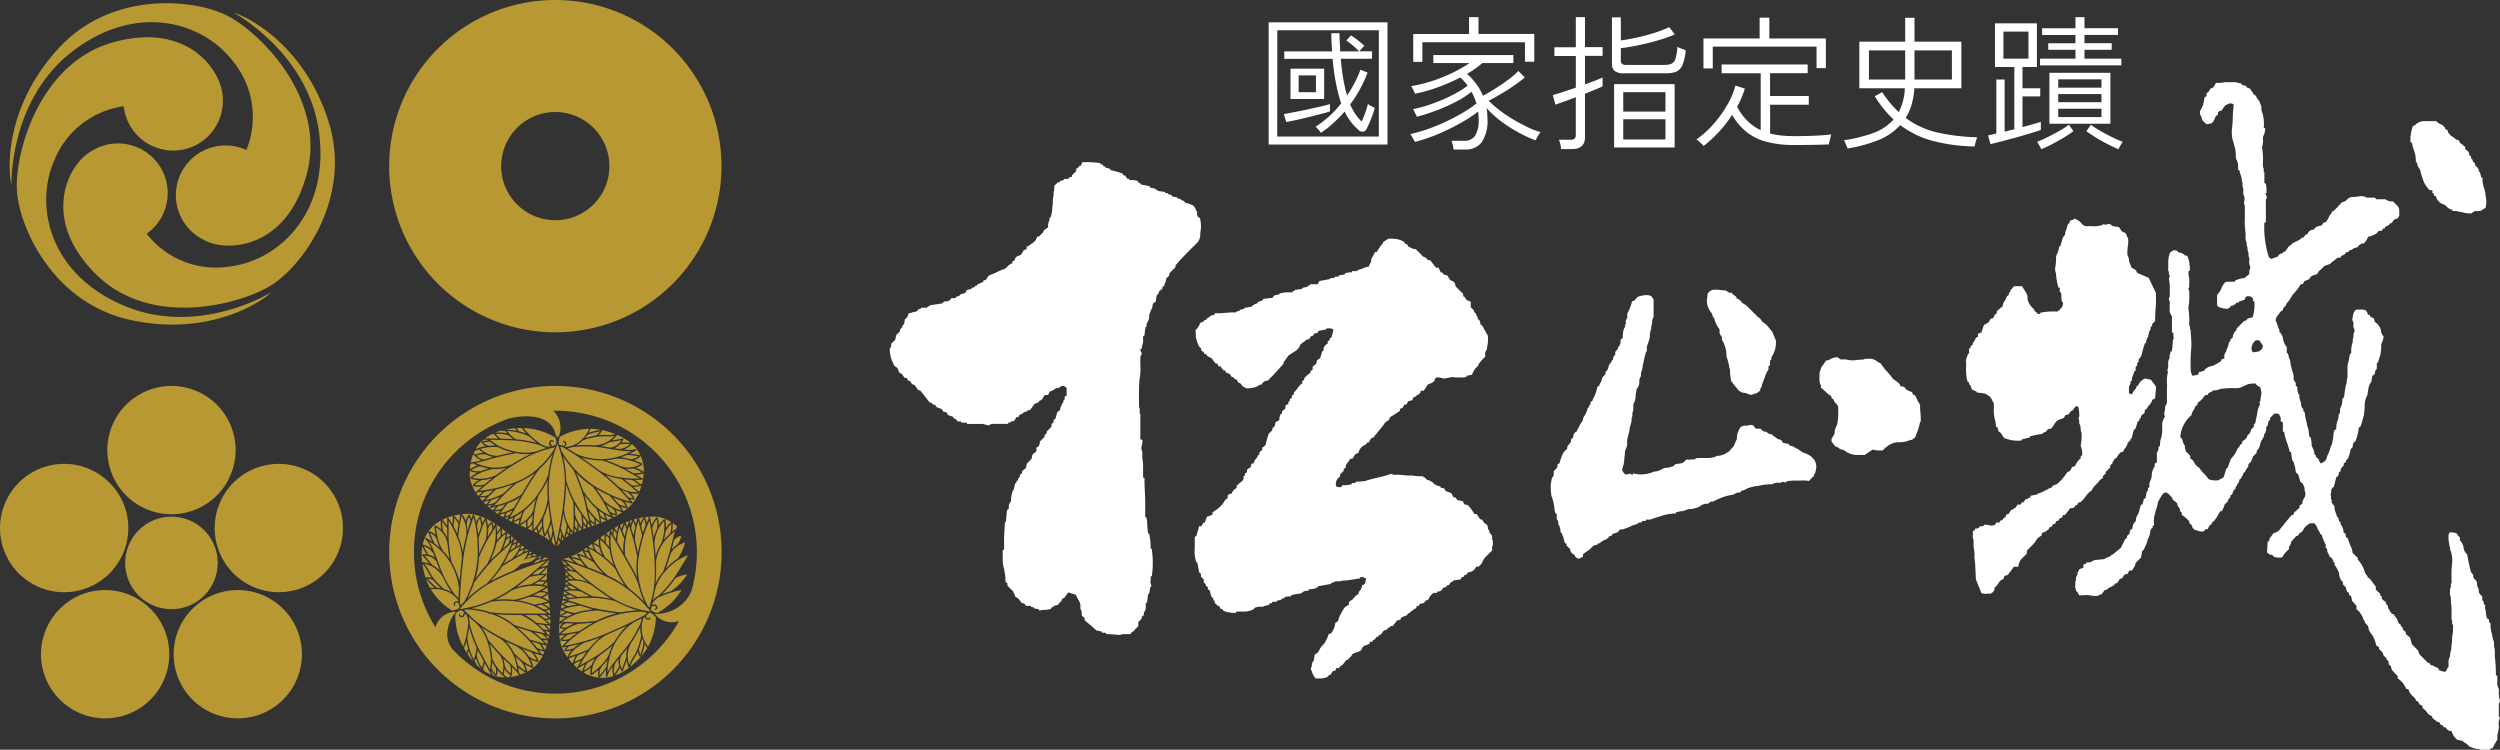 <svg xmlns="http://www.w3.org/2000/svg" width="206.121" height="61.815"><rect width="100%" height="100%" fill="#333333" stroke="none"/><defs><clipPath id="a"><path class="a" d="M0 0h28.276v27.408H0z"/></clipPath><clipPath id="b"><path class="a" d="M0 0h26.817v26.498H0z"/></clipPath><clipPath id="c"><path class="a" d="M0 0h27.413v27.41H0z"/></clipPath><clipPath id="d"><path class="a" d="M0 0h27.395v27.393H0z"/></clipPath><clipPath id="e"><path style="fill:none" d="M0 0h132.757v55.04H0z"/></clipPath><style>.a{fill:#b79833}.g{fill:#fff}</style></defs><g transform="translate(0 31.82)" style="clip-path:url(#a)"><path class="a" d="M19.427 5.289A5.289 5.289 0 1 1 14.138 0a5.29 5.29 0 0 1 5.289 5.289"/><path class="a" d="M6.924 6.687A5.289 5.289 0 1 1 .26 10.082a5.29 5.29 0 0 1 6.664-3.4"/><path class="a" d="M4.39 19.01a5.289 5.289 0 1 1 1.171 7.388A5.291 5.291 0 0 1 4.39 19.01"/><path class="a" d="M15.326 25.227a5.289 5.289 0 1 1 7.388 1.171 5.29 5.29 0 0 1-7.388-1.171"/><path class="a" d="M24.619 16.747a5.289 5.289 0 1 1 3.4-6.665 5.289 5.289 0 0 1-3.4 6.665"/><path class="a" d="M17.949 14.593a3.813 3.813 0 1 1-3.813-3.815 3.814 3.814 0 0 1 3.813 3.815"/></g><g transform="translate(.796 .264)" style="clip-path:url(#b)"><path class="a" d="M26.316 9.835C24.401 3.649 19.867 1.199 18.487.79c0 0 6.174 3.306 7.028 9.908s-3.322 10.521-7.391 11.017a7.241 7.241 0 0 1-6.829-2.711 4.054 4.054 0 0 0 1.172-1.266 4.1 4.1 0 0 0-5.791-5.5c-1.862 1.072-4.15 5.525.411 10.083s12.037 2.512 14.58.869 6.564-7.166 4.649-13.351"/><path class="a" d="M4.068 3.684c-4.4 4.751-4.255 9.9-3.92 11.3 0 0-.225-7 5.067-11.04s10.77-2.381 13.233.893a7.235 7.235 0 0 1 1.067 7.269 4.048 4.048 0 0 0-1.676-.378 4.1 4.1 0 0 0-1.87 7.766c1.859 1.079 6.858.832 8.525-5.4s-3.841-11.681-6.54-13.06-9.487-2.1-13.886 2.65"/><path class="a" d="M9.834 26.086c6.315 1.435 10.7-1.266 11.749-2.257 0 0-5.949 3.7-12.1 1.133s-7.441-8.136-5.841-11.908a7.235 7.235 0 0 1 5.763-4.557 4.1 4.1 0 0 0 8.172-.62c0-2.149-2.71-6.357-8.936-4.685S.442 12.359.596 15.385s2.925 9.267 9.238 10.7"/></g><g transform="translate(32.086 31.82)" style="clip-path:url(#c)"><path class="a" d="M13.707 0a13.705 13.705 0 1 0 13.706 13.705A13.706 13.706 0 0 0 13.707 0m0 25.369a11.635 11.635 0 0 1-8.473-3.647 1.993 1.993 0 0 1-.446-1.39 3.258 3.258 0 0 1 .705-1.713 1.757 1.757 0 0 0-1.676 1.274 11.672 11.672 0 0 1 6.059-17.21c1.1-.268 3.5-.481 3.853 1.365l.045.033c.005.012.005.012.108.2a1.639 1.639 0 0 0 .127-.207l.022-.024.017-.066a1.937 1.937 0 0 0-.523-1.942h.182a11.669 11.669 0 0 1 11.238 14.792 2.933 2.933 0 0 1-1.258 1.494 3.249 3.249 0 0 1-1.793.465 1.754 1.754 0 0 0 2.011.578 11.664 11.664 0 0 1-10.2 6"/><path class="a" d="m14.529 12.521.276-.19-.158-.185a2.922 2.922 0 0 1-.117.374m.723-.428.137-.062.074-.03-.169-.264a2.952 2.952 0 0 1-.042.355m-.284-.101-.049.272.21-.112Zm.916-.151a3.6 3.6 0 0 1-.239-.311 2.635 2.635 0 0 1-.057.421Zm.366-.127-.233-.287a2.055 2.055 0 0 1-.012.372Zm.115-.037.245-.084c-.034-.042-.123-.148-.245-.3Zm-1.993.953-.087-.207-.017.111c-.018.12-.033.2-.044.26l.157-.149Zm-1.512-.228-.058.028-.047-.041a3.734 3.734 0 0 1-.14-.661l-.269.468a5.745 5.745 0 0 1 .9.563 4.882 4.882 0 0 1-.2-.715c-.1.194-.181.342-.189.357m-.715-.632-.214.22.3.146Zm1.377.496c-.049.258-.119.562-.123.581l-.013.019a2.562 2.562 0 0 1 .332.347l-.075-.364a37.2 37.2 0 0 1-.121-.587m.56.653-.12-.26a5.68 5.68 0 0 0-.095.614 1.745 1.745 0 0 1 .231-.335Zm2.533-1.704a1.752 1.752 0 0 0 .1.32l.011.02.277-.1h-.022a1.558 1.558 0 0 1-.366-.24M18.15 4.64a2.257 2.257 0 0 1-.695.313l.236.038c.2.032.388.065.571.094a1.242 1.242 0 0 0 .891-.614c-.356.07-.911.156-1 .17m2.738 2.986.028.062-.051.045s-.254.018-.6.015l.152.123a1.007 1.007 0 0 0 .418.231 4.077 4.077 0 0 0 .145-.874c-.067.012-.363.073-.628.095.327.187.534.3.538.3m-1.278-1.94c-.156.069-.33.136-.517.2a5.307 5.307 0 0 1 .67.129.93.93 0 0 0 .769-.21 7.946 7.946 0 0 0-.922-.119m.285.479a3.273 3.273 0 0 0-1.207-.162 5.56 5.56 0 0 1-.462.09l-.347.037c.274.1.7.257 1.11.446a1.875 1.875 0 0 0 1.706-.121 5.214 5.214 0 0 0-.8-.29m-.921-.971a1.391 1.391 0 0 0 .874-.393 7.231 7.231 0 0 0-.807-.005 1.378 1.378 0 0 1-.467.342c.138.021.272.04.4.057m-7.185 6.221a1.386 1.386 0 0 1-.361.344c.128.058.254.113.38.173a5.41 5.41 0 0 1-.018-.521m5.581-7.656a4.4 4.4 0 0 0-1.034.285l-.2.272a6.6 6.6 0 0 1 .882-.225 1.105 1.105 0 0 0 .355-.331m.438 6.853.194.45c.127-.055.252-.112.376-.173a5.714 5.714 0 0 1-.57-.277m-.445.706-.342-.268.028.349-.021.044Zm.122-.043c.131-.05.26-.1.39-.16a4.728 4.728 0 0 1-.459-.257c.038.191.061.356.069.417m2.509-1.582a8.428 8.428 0 0 1-.6-.154 1.754 1.754 0 0 1 .26.487l-.012.058-.053.018a2.8 2.8 0 0 1-.52-.162c.121.175.233.365.252.4a3.431 3.431 0 0 0 1.1-1.2l.137-.287a1.282 1.282 0 0 1-.657-.014 1.162 1.162 0 0 1 .32.472l-.009.053-.05.022-.318-.044c.133.161.2.254.206.257v.065Zm-1.496 1.136a7.283 7.283 0 0 0 .713-.413 3.394 3.394 0 0 1-.534-.179 1.081 1.081 0 0 1 .095.374l-.016.044-.042.018a.9.9 0 0 1-.393-.097c.095.15.166.239.166.241Zm-3.08-5.929a10.422 10.422 0 0 1 1.512 0 2.231 2.231 0 0 0 1.638-.775 3.387 3.387 0 0 1-.757.036h-.343a5.578 5.578 0 0 0-1.506.332 2.4 2.4 0 0 1-.546.4m4.753 3.471a3.526 3.526 0 0 0 .446.357 5.034 5.034 0 0 0 .177-.494 3.148 3.148 0 0 1-.657.1Zm-8.531-4.271a7.662 7.662 0 0 0 .763.637 1.362 1.362 0 0 0 .915.285.374.374 0 0 1-.157-.3l.09-.207.173-.059.169.12-.058.058-.055-.05h-.111l-.092.142.164.237.265-.082c.116-.136.063-.415 0-.6a5.266 5.266 0 0 0-2.637-.793 5.468 5.468 0 0 0 .572.612m-1.289-.599a6.4 6.4 0 0 0-.765.1 6.719 6.719 0 0 1 .943.117Zm.968.449a3.239 3.239 0 0 1-.39-.466c-.141 0-.286 0-.435.008l.215.268a4.327 4.327 0 0 1 .612.19m-1.598-.025-.15-.207a7.641 7.641 0 0 0-.408-.014 4.185 4.185 0 0 0-.432.152 3.263 3.263 0 0 1 .99.066m-2.117.75v-.05l.037-.032a2.971 2.971 0 0 1 .533-.094l-.059-.047h-.361a3.081 3.081 0 0 0-.626.754 3.9 3.9 0 0 1 .84-.228.749.749 0 0 1-.367-.306M9 4.341a2.407 2.407 0 0 1-.356-.369l-.16.015-.03-.005a3.545 3.545 0 0 0-.543.342c.24 0 .595.007 1.09.017"/><path class="a" d="m17.49 3.634.049.028v.059a1.776 1.776 0 0 1-.273.33l.212-.009h.345a2.825 2.825 0 0 0 .836-.062 5.887 5.887 0 0 0-2.05-.447l-.005.022-.161.32a3.508 3.508 0 0 1 1.047-.245m2.815 1.58.078.024-.02.076s-.206.127-.527.278a6.18 6.18 0 0 1 .841.127l.042.038-.013.055a1.11 1.11 0 0 1-.541.309 6.218 6.218 0 0 1 .686.274l.033.047-.025.051a2 2 0 0 1-.531.265 2.224 2.224 0 0 1 .663.338 2.924 2.924 0 0 0-.967-2.3 1.824 1.824 0 0 1-.662.443 2.024 2.024 0 0 0 .947-.03m-1.958-.713c.262-.042.684-.109.907-.165l.059.022.005.061a2.1 2.1 0 0 1-.175.266 5.636 5.636 0 0 1 .75.012 4.305 4.305 0 0 0-1.1-.651l-.005.011a2.551 2.551 0 0 1-.436.444M7.106 5.669a1.584 1.584 0 0 1 .661-.152 2.511 2.511 0 0 1-.361-.294l-.355.139-.082.17Zm6.95-.809.282.079h.005l.073-.021.087-.107-.02-.144-.121-.037-.058-.058.058-.058.21.079.044.237-.128.181.042.026a2 2 0 0 0 .724-.183 2.531 2.531 0 0 0 1.235-1.32 5.356 5.356 0 0 0-2.4.645c-.078.189-.2.583-.033.682M7.991 9.786l.269-.344c-.227.062-.413.107-.488.127Zm1.416 1.038.153-.335a9.592 9.592 0 0 1-.479.142Zm-.741-.476.3.208.211-.282a2.168 2.168 0 0 1-.514.075m1.194.432-.326.109.216.113.007-.044Zm-.004.241-.028.025.3.145.1-.336c-.12.057-.243.111-.373.158Zm-1.309-.765.253-.3c-.254.059-.427.088-.45.092l-.063-.04.038-.069.207-.134a4.94 4.94 0 0 1-.442.071c.145.132.3.258.456.38m2.128 1.174a2.543 2.543 0 0 1 .1-.435 3.35 3.35 0 0 1-.523.247c.137.063.278.127.419.189m.133.056c.169.074.339.145.506.218a2.672 2.672 0 0 1-.007-.522 2.5 2.5 0 0 1-.5.3M7.057 5.777l-.137-.134a3.939 3.939 0 0 0-.194.661 5.285 5.285 0 0 0 .874-.171 1.749 1.749 0 0 1-.543-.355m-.093.612-.257.03a4.086 4.086 0 0 0-.055.455 2.436 2.436 0 0 1 .647-.318 1.015 1.015 0 0 1-.335-.167m.283 2.274c.12-.113.258-.24.415-.374a3.193 3.193 0 0 1-.738-.017l-.041-.039.005-.055a1.546 1.546 0 0 1 .515-.418h-.02a2.259 2.259 0 0 1-.661-.119l-.038-.049.019-.05a2.7 2.7 0 0 1 .583-.392 1.959 1.959 0 0 1-.645-.144l-.005.266a2.854 2.854 0 0 0 .5 1.494Zm.749.505a2.89 2.89 0 0 1-.567.011l.256.3c.057-.058.174-.173.311-.307m-.795-.308.148.206.356-.335a4.12 4.12 0 0 1-.4.026ZM20.66 7.627c-.227-.128-.653-.368-1.162-.669a11.775 11.775 0 0 0-1.936-.82 5.931 5.931 0 0 1-1.706-.235c.377.26.823.578 1.341.96l.16.12a4.064 4.064 0 0 0 1.683.552 8.154 8.154 0 0 0 1.621.091m-4.755 3.946-.008-.309a12.945 12.945 0 0 0-.049-.654 10.755 10.755 0 0 1-.542-.824c.005.2.013.492.016.812l.013.028a2.885 2.885 0 0 0 .571 1.061Zm-1.032.297-.134-.214a9.21 9.21 0 0 1-.062.351l.141.166Zm.277.145a4.218 4.218 0 0 0 .041-.458c.012-.224.016-.484.016-.737 0-.591-.021-1.164-.026-1.254-.079-.15-.152-.3-.211-.44-.19-.461-.309-.778-.384-.993 0 .206-.011.417-.025.638-.034.469-.08.9-.133 1.3a2.98 2.98 0 0 0 .723 1.941m.155-.47.19.3c.015-.113.034-.3.047-.463a2.978 2.978 0 0 1-.224-.417c0 .2-.005.4-.013.584m-.724-3.817a9.482 9.482 0 0 0 .493 1.353 10.8 10.8 0 0 0 1.44 2.213l-.071-.287v-.008c-.046-.2-.1-.458-.173-.774a41.709 41.709 0 0 0-.224-1 19.873 19.873 0 0 0-.869-2.326 9.487 9.487 0 0 1-.845-1.109l.029.109a9.619 9.619 0 0 1 .224 1.833m1.424 3.5.241.3v-.386a13.896 13.896 0 0 1-.273-.361c.011.124.024.287.032.447"/><path class="a" d="M14.035 11.712c.094-.469.194-1.014.277-1.643v-.01c.053-.4.1-.832.132-1.3a8.5 8.5 0 0 0-.521-3.87l-.047-.1-.032.078s-.042.1-.1.27v.061l-.062.1a10.466 10.466 0 0 0-.455 2.031v.02a9.27 9.27 0 0 0-.069 1.129c0 .254.011.52.029.789.045.6.128 1.209.223 1.78v.007c.051.3.105.593.158.862.067.344.132.654.186.908l.032.148c.032-.2.083-.455.145-.749.032-.161.069-.334.1-.516m-.683-.348a5.376 5.376 0 0 1-.212.509 5.223 5.223 0 0 0 .19.766 7.055 7.055 0 0 0 .131-.7 19.95 19.95 0 0 1-.108-.575m-.235-1.64a6.43 6.43 0 0 1-.146.541 5.291 5.291 0 0 1-.24.6 2.927 2.927 0 0 0-.022.385 3.969 3.969 0 0 0 .123.97 4.116 4.116 0 0 0 .469-1.152 22.246 22.246 0 0 1-.183-1.348m3.824 1.583a7.855 7.855 0 0 0-.038-.382 5.505 5.505 0 0 1-.487-.58c.046.214.1.438.14.632a1.111 1.111 0 0 0 .385.331m-2.789.427a5.606 5.606 0 0 0 .278.74 4.888 4.888 0 0 0 .222-.992 3.739 3.739 0 0 1-.285-.965c-.069.451-.144.856-.215 1.217m-.109.524-.042.208.121.265c.024-.128.053-.33.075-.517l-.094-.245Zm5.915-4.506a8.733 8.733 0 0 1-.585-.041c.174.132.44.339.629.5a1.916 1.916 0 0 0 .622-.053l-.29-.2a.817.817 0 0 0-.376-.206m.515 1.005a3.184 3.184 0 0 1-.372-.309c-.181-.183-.862-.7-.959-.769l-.124-.021a7.427 7.427 0 0 1-1.188-.3c.386.316.724.62 1.013.9a2.424 2.424 0 0 0 1.63.5m-.731.095-.025-.047v-.011a3.819 3.819 0 0 1-.579-.239c.243.247.436.461.583.633h.005a1.274 1.274 0 0 0 .368.079 1.182 1.182 0 0 0-.352-.415m-7.297.004-.138.2a7.593 7.593 0 0 0-.4 2.405c0 .169.005.3.012.385a4.769 4.769 0 0 0 1.16-2.568 9.279 9.279 0 0 1 0-1.55 8.044 8.044 0 0 1-.63 1.127m7.101-2.017-.053-.007.062.036c.223.133.43.252.612.357a4.87 4.87 0 0 0 .686-.084 2.9 2.9 0 0 0-.744-.327 1.955 1.955 0 0 1-.563.025m-4.855-1.694c.165.1.393.248.684.444a5.175 5.175 0 0 0 2.835.4 5.928 5.928 0 0 0 1.772-.593 6.543 6.543 0 0 1-1.009-.076h-.015c-.214-.029-.45-.066-.711-.107h.001l-.572-.1a9.511 9.511 0 0 0-2.582-.062 2.117 2.117 0 0 1-.4.1m1.656 4.904a4.933 4.933 0 0 0 1.012 1.128 3.339 3.339 0 0 0-.273-1.053 2.776 2.776 0 0 1-.374-.361c-.3-.352-.492-.6-.607-.758l.054.2c.058.241.125.545.193.848M14.096 5.01c.037.092.083.225.134.394a8.734 8.734 0 0 0 2.727 2.864c.5.3.927.52 1.29.692l.015.005a8.305 8.305 0 0 0 .873.36h.008l.011.005a7.151 7.151 0 0 0 .72.207 15.113 15.113 0 0 0-2.743-2.582 33.171 33.171 0 0 0-2.8-1.905Zm1.318 2.145c.153.367.411 1 .592 1.533l.044.029a8.193 8.193 0 0 0 .749.969 4.618 4.618 0 0 0 1.49 1.028 5.141 5.141 0 0 1-.444-.8 11.294 11.294 0 0 0-1.067-1.618 7.165 7.165 0 0 1-1.364-1.141m3.701 2.288a8.454 8.454 0 0 1-.68-.268c.144.169.343.4.439.5l.062.07a2.8 2.8 0 0 0 .58.218 1.018 1.018 0 0 0-.4-.52m-1.831.833a4.21 4.21 0 0 1 .111.421c.065.042.276.179.45.269-.064-.149-.17-.383-.17-.383v-.021l.007-.028a5.426 5.426 0 0 1-.4-.257m1.16-.159a3.107 3.107 0 0 1-.543-.359l.05.107a5.156 5.156 0 0 0 .247.485.905.905 0 0 0 .462.2.629.629 0 0 0-.215-.434M17.04 8.449c.187.252.483.663.7 1.025l.034.017a3.251 3.251 0 0 0 1.388.787 4.988 4.988 0 0 0-.307-.452l-.063-.071c-.15-.153-.531-.613-.6-.692a15.006 15.006 0 0 1-1.156-.613M8.283 4.933a4.015 4.015 0 0 1 .484-.013 5.671 5.671 0 0 1-.452-.326 2.912 2.912 0 0 0-.554.076.8.8 0 0 0 .522.262m.6 2.38c.264-.2.542-.4.828-.587a3.482 3.482 0 0 1-1.222.12l-.042.033a4.079 4.079 0 0 0-1.59.684 2.818 2.818 0 0 0 2.025-.251m-1.282-.3a5.1 5.1 0 0 1 .62-.2l-.148-.032a7.76 7.76 0 0 1-.6-.161l-.033.02a2.314 2.314 0 0 0-.67.3 1.611 1.611 0 0 0 .832.078m-.553 1.152a1.942 1.942 0 0 0 .811-.047c.2-.165.415-.343.647-.525a2.982 2.982 0 0 1-.889.166l-.036.04a1.636 1.636 0 0 0-.534.367m1.052-1.503a3.421 3.421 0 0 0 2.013-.2c.227-.145.458-.282.69-.411.331-.185.636-.339.907-.461a3.444 3.444 0 0 1-.932 0l-.247-.054a19.365 19.365 0 0 0-1.974.434c-.505.149-1.021.3-1.429.385a4.837 4.837 0 0 0 .972.3M7.517 9.07a1.293 1.293 0 0 0 .659-.079c.15-.149.3-.3.411-.4-.274.059-.505.1-.694.125Zm.394.345a5.517 5.517 0 0 0 1.49-.531c.236-.231.6-.562.831-.77-.555.191-1.031.328-1.429.423-.087.083-.608.6-.891.878m5.74-4.364-.113.028-.028.018-.186.034-.041.028a8.518 8.518 0 0 0-2.428.993 20.111 20.111 0 0 0-3.418 2.489 11.223 11.223 0 0 0 3-.719 5.77 5.77 0 0 0 1.859-1.146l.119-.156.066-.017c.124-.121.236-.236.335-.347a7.146 7.146 0 0 0 .762-1Zm-3.194-.653a10 10 0 0 1 1.719.3c-.2-.161-.414-.343-.605-.522a4.714 4.714 0 0 0-1.847-.461 2.529 2.529 0 0 0 .733.684M7.201 5.753a1.2 1.2 0 0 0 .622.318l.7-.2.057-.018a2.04 2.04 0 0 1-.593-.2l-.047.002a1.148 1.148 0 0 0-.738.1m1.582-1.794a2.659 2.659 0 0 0 .4.385l.7.021.334.016a2.721 2.721 0 0 1-.352-.309h-.037a2.447 2.447 0 0 0-1.051-.109m.142 1.797c.479-.121.99-.222 1.3-.278a4.664 4.664 0 0 1-1.24-.434 4.045 4.045 0 0 0-1.448.136 1.986 1.986 0 0 0 1.388.576m.017-.87a5.058 5.058 0 0 0 1.857.58 3.585 3.585 0 0 0 1.469-.116 6.9 6.9 0 0 1 .728-.245 1.56 1.56 0 0 1-.57-.236h-.04a9.733 9.733 0 0 0-2.493-.4c-.691-.02-1.207-.033-1.581-.038a6.373 6.373 0 0 0 .63.45m.637 4.857c-.208.067-.41.124-.584.169l-.273.318a1.736 1.736 0 0 0 .589-.124Zm3.33-3.412a6.947 6.947 0 0 1-.522.521c-.174.237-.516.712-.845 1.265-.393.659-1.292 2.219-1.588 2.733a5.539 5.539 0 0 0 2.4-2.065 7.16 7.16 0 0 0 .767-1.462 10.653 10.653 0 0 1 .347-1.679 8.5 8.5 0 0 1-.555.687m-1.482 4.747c-.007.057-.02.215-.02.372l.009.183a.832.832 0 0 0 .373-.518l.016-.037c.008-.153.021-.322.042-.5a2.291 2.291 0 0 1-.421.5M8.721 9.623l.282-.31.14-.157a6.62 6.62 0 0 1-.7.233l-.282.363a1.813 1.813 0 0 0 .556-.129m1.551 1.491a2.421 2.421 0 0 0 .566-.3c.049-.152.1-.3.137-.407a5.025 5.025 0 0 1-.6.376Zm.874-.837a10.064 10.064 0 0 0-.345 1.084 2.274 2.274 0 0 0 1.067-1.061l.024-.029a7.658 7.658 0 0 1 .212-.955 6.094 6.094 0 0 1-.957.961m1.462 1.338a3.875 3.875 0 0 1-.016-.489 3.657 3.657 0 0 1-.353.529l.083.357.214-.371Zm-2.445-1.358a3.866 3.866 0 0 1-.449.181l-.145.323a1.716 1.716 0 0 0 .394-.157l.2-.347m1.277-2.198c.206-.345.415-.658.587-.906a5.66 5.66 0 0 1-1.507.861c-.079.071-.762.679-1.089 1.006-.108.109-.225.24-.339.368l-.285.311-.186.179a5.843 5.843 0 0 0 2.309-.95c.2-.34.382-.653.51-.869m-.66 1.129a4.582 4.582 0 0 1-1.013.489c-.071.1-.468.633-.6.812a4.072 4.072 0 0 0 1.118-.443c.154-.268.328-.567.5-.858m1.031 4.87a2.468 2.468 0 0 1 .385-.086l-.3-.145Zm-.534-.638-.142.278a2.733 2.733 0 0 1 .327-.14l-.121-.088Zm.298.217-.058.218.264-.092Zm-.646-.499c-.02.051-.071.191-.152.36a3.337 3.337 0 0 1 .392-.16Zm-.426.091a2.15 2.15 0 0 1 .327-.175l-.194-.172Zm-.29-.234.33-.191-.194-.169a17.66 17.66 0 0 1-.136.36m2.163 1.043-.008.017-.136.178.105-.041.244-.091Zm.145 1.455c.218-.015.386-.016.4-.016l.053.034-.011.062a3.755 3.755 0 0 1-.505.45h.539a5.785 5.785 0 0 1 .038-1.06 5.006 5.006 0 0 1-.52.53m.495.663-.273.258.3.074Zm-.53-1.182c.248-.087.543-.178.563-.186h.028a2.936 2.936 0 0 1 .132-.459l-.277.247-.446.4m.288-.834-.011.022-.165.235a5.476 5.476 0 0 0 .58-.225 1.883 1.883 0 0 1-.4-.032m-2.727-1.754a1.489 1.489 0 0 1-.024.436 1.546 1.546 0 0 0 .227-.245l.011-.018-.223-.191Zm-6.484 2.387a2.291 2.291 0 0 1 .62.447l-.088-.224c-.067-.186-.136-.368-.2-.542a1.236 1.236 0 0 0-.978-.461c.239.27.591.708.649.781m1.211-3.867.041-.055.065.024s.142.21.315.514l.03-.191a1.03 1.03 0 0 0-.009-.48 4.116 4.116 0 0 0-.829.311c.046.053.243.281.4.5 0-.378-.008-.614-.008-.62M3.374 12.13a8.191 8.191 0 0 0 .36.856c.136.1.281.219.431.351a5.018 5.018 0 0 1-.225-.645.936.936 0 0 0-.566-.562m1.095 1.495a4.417 4.417 0 0 1 .309.353l.207.282a13.778 13.778 0 0 1-.17-1.181v-.005a1.872 1.872 0 0 0-.96-1.415 5.527 5.527 0 0 0 .149.839 3.32 3.32 0 0 0 .464 1.126m-.84.159a1.406 1.406 0 0 0-.777-.562 6.353 6.353 0 0 0 .4.7 1.387 1.387 0 0 1 .526.235c-.051-.131-.1-.257-.149-.374m8.979 3.112a1.405 1.405 0 0 1 .481.138 19.985 19.985 0 0 1-.041-.414 5.894 5.894 0 0 1-.44.276m-8.96-.864a1.14 1.14 0 0 0-.465-.14 4.558 4.558 0 0 0 .765.752 2.4 2.4 0 0 1 .336.04 6.46 6.46 0 0 1-.636-.651m5.25-3.952.293-.392-.336-.239a5.91 5.91 0 0 1 .044.63m1.11.264-.272-.231a2.385 2.385 0 0 1-.063.43l.29-.2Zm-.376-.313-.332-.258a4.127 4.127 0 0 1 .005.525c.148-.127.28-.231.327-.266m-3.315-.881a1.134 1.134 0 0 1 .247-.514l.051-.017.044.033.121.3c.071-.2.117-.3.12-.307l.055-.032.053.037c.05.165.109.356.166.6a1.837 1.837 0 0 1 .293-.468l.054-.018.042.037a2.763 2.763 0 0 1 .121.531c.091-.194.2-.384.218-.418a3.421 3.421 0 0 0-1.591-.364l-.318.024a1.267 1.267 0 0 1 .324.572m1.822.371a1.056 1.056 0 0 1 .277-.267l.045-.009.036.028a.907.907 0 0 1 .113.381c.082-.162.124-.265.125-.268v-.008a6.363 6.363 0 0 0-.713-.413 3.076 3.076 0 0 1 .112.552m-2.99 5.494a10.112 10.112 0 0 1-.753-1.312 2.227 2.227 0 0 0-1.49-1.028 3.529 3.529 0 0 1 .411.634l.167.3a5.586 5.586 0 0 0 1.043 1.135 2.453 2.453 0 0 1 .622.272m.625-5.847a3.224 3.224 0 0 0 .086-.564 5.703 5.703 0 0 0-.516.095 3 3 0 0 1 .418.518Zm.57 9.519a7.984 7.984 0 0 0 .171-.98 1.377 1.377 0 0 0-.211-.935l-.185.286-.223.026-.138-.12.02-.206.079.021-.017.074.054.1h.169l.124-.26-.2-.185c-.177-.036-.393.15-.526.3a5.3 5.3 0 0 0 .641 2.681 5.514 5.514 0 0 0 .245-.8Zm.122 1.417a5.829 5.829 0 0 0 .472.612 6.7 6.7 0 0 1-.372-.874Zm-.096-1.061a3.56 3.56 0 0 1-.2.574c.066.121.141.245.222.373l.123-.322a5.058 5.058 0 0 1-.141-.625m.671 1.629c.058.116.124.235.193.357l.348.3a3.115 3.115 0 0 1-.436-.89Zm1.89.751a.753.753 0 0 1-.082.472l-.044.028-.045-.018a2.739 2.739 0 0 1-.347-.41l-.012.069c.071.129.132.231.179.31a2.994 2.994 0 0 0 .967.166 3.782 3.782 0 0 1-.617-.616m-1.193-.075.094.131.012.032a3.668 3.668 0 0 0 .57.3c-.123-.21-.3-.517-.533-.953a2.347 2.347 0 0 1-.142.492"/><path class="a" d="M3.021 15.85v-.058l.051-.026a1.615 1.615 0 0 1 .423.069l-.117-.177-.169-.3a2.73 2.73 0 0 0-.471-.694 5.91 5.91 0 0 0 .638 2l.021-.009c.125-.011.245-.017.359-.017a3.509 3.509 0 0 1-.736-.786m-.041-3.227-.021-.08.078-.018a4.827 4.827 0 0 1 .506.316 5.834 5.834 0 0 1-.31-.79l.015-.055.052-.018a1.092 1.092 0 0 1 .538.31 6.542 6.542 0 0 1-.107-.73l.025-.051h.058a2.069 2.069 0 0 1 .494.33 2.171 2.171 0 0 1-.04-.744 2.923 2.923 0 0 0-1.499 1.985 1.745 1.745 0 0 1 .715.351 2.046 2.046 0 0 0-.5-.806M2.74 13.97l-.015-.061.051-.036a2.266 2.266 0 0 1 .32.021 5.783 5.783 0 0 1-.365-.657 4.431 4.431 0 0 0-.016 1.282h.016a2.463 2.463 0 0 1 .6.154 14.848 14.848 0 0 0-.595-.7m6.777 9.355a2.424 2.424 0 0 1-.075.463l.3.237.19-.013.053-.19a1.572 1.572 0 0 1-.463-.5m-3.716-5.114-.072-.283h-.005l-.053-.054-.134-.027-.116.088.028.125-.021.076-.079-.02-.036-.219.183-.158.22.021v-.051a2.058 2.058 0 0 0-.525-.534 2.528 2.528 0 0 0-1.758-.411 5.341 5.341 0 0 0 1.758 1.759c.2-.029.6-.121.608-.314m7.218 3.092.08-.3-.432-.059c.166.164.3.3.352.359m-.096-2.009c.162.142.3.278.363.343a4.013 4.013 0 0 0 0-.38Zm.001.436a2.264 2.264 0 0 1 .322.407c.012-.121.024-.244.03-.368Zm.352-.857-.041.017h-.205l.258.228Zm-.373-.341.323.243h.009l.036.011-.025-.331Zm-.056 1.684c.179.193.291.327.3.345v.078h-.077l-.22-.113.282.348a7.49 7.49 0 0 0 .1-.584Zm.335-2.355a2.5 2.5 0 0 1-.43.127 3.417 3.417 0 0 1 .479.331c-.016-.153-.03-.3-.049-.458m-.077-.69a2.647 2.647 0 0 1-.452.266 2.422 2.422 0 0 1 .516.282l-.063-.549m-3.009 6.646-.047.185a3.962 3.962 0 0 0 .669-.161 5.389 5.389 0 0 0-.587-.672 1.736 1.736 0 0 1-.034.649m.576-.227.154.208a4.518 4.518 0 0 0 .421-.179 2.523 2.523 0 0 1-.6-.4 1.034 1.034 0 0 1 .024.373m1.827-1.385a7.612 7.612 0 0 1-.53-.173 3.119 3.119 0 0 1 .353.647l-.008.055-.053.022a1.538 1.538 0 0 1-.616-.233l.008.018a2.292 2.292 0 0 1 .227.632l-.018.05-.055.013a2.611 2.611 0 0 1-.633-.31 2.007 2.007 0 0 1 .2.628l.233-.125a2.854 2.854 0 0 0 1.043-1.181l-.151-.041Zm.355-.418c.046-.12.09-.243.131-.367l-.423-.116a2.783 2.783 0 0 1 .293.483m-.3.315.142.042.1-.231-.468-.138c.127.17.194.283.222.327M5.967 14.49l.025-.2a4.048 4.048 0 0 0-.363-1.731 8.092 8.092 0 0 0-.733-1.45c0 .261.007.75 0 1.341a11.931 11.931 0 0 0 .257 2.085 6.033 6.033 0 0 1 .651 1.6c.036-.456.087-1 .16-1.639m4.723-1.243-.265.162c-.185.12-.384.258-.541.371-.131.287-.281.595-.443.879.166-.1.419-.257.7-.419l.016-.025a2.872 2.872 0 0 0 .626-1.021Zm.653.969c.091-.034.208-.08.336-.121l.074-.206-.291.1Zm-1.211 1.06a2.974 2.974 0 0 0 1.32-1.6 4.791 4.791 0 0 0-.417.193c-.2.1-.426.227-.647.355-.51.3-1 .6-1.073.647a4.41 4.41 0 0 1-.274.4c-.3.4-.521.657-.669.829.179-.1.367-.2.566-.3.422-.2.821-.381 1.195-.535m.994-1.795a7.513 7.513 0 0 0-.425.189 2.7 2.7 0 0 1-.249.4c.175-.1.353-.2.514-.28Zm-4.284 3.19c-.134.343-.27.632-.374.839l.079-.074a9.327 9.327 0 0 1 1.475-1.112 9.366 9.366 0 0 0 .926-1.1 10.877 10.877 0 0 0 1.2-2.351l-.214.2c-.15.144-.345.32-.585.539-.268.241-.545.494-.752.692a20.028 20.028 0 0 0-1.582 1.915 9.975 9.975 0 0 1-.165.45m3.124-3.08c.1-.071.235-.164.371-.252l.138-.357c-.12.067-.283.164-.335.194-.05.123-.109.265-.174.415"/><path class="a" d="M5.918 18.387c.005 0 .108-.012.286-.045l.053-.034h.119a10.437 10.437 0 0 0 1.987-.617l.008-.005a9.774 9.774 0 0 0 1.012-.509c.22-.128.444-.269.667-.421.493-.334.984-.713 1.431-1.083h.005c.235-.2.462-.389.669-.567.268-.232.5-.443.7-.616l.112-.1a17.11 17.11 0 0 1-.721.247l-.5.167c-.454.154-.976.342-1.561.583h-.005c-.372.153-.77.331-1.191.533a8.574 8.574 0 0 0-3.091 2.387l-.059.091.083-.011Zm5.866-2.812a5.192 5.192 0 0 1 .547-.071 5.32 5.32 0 0 0 .567-.549 6.643 6.643 0 0 0-.671.24l-.443.38m-1.303 1.024c.148-.047.332-.1.541-.144a4.986 4.986 0 0 1 .642-.094 2.828 2.828 0 0 0 .345-.174 3.935 3.935 0 0 0 .781-.595 4.259 4.259 0 0 0-1.236.175c-.338.28-.7.566-1.073.833m-.543-4.105-.312.224a5.656 5.656 0 0 1-.26.712c.161-.148.331-.3.477-.439a1.135 1.135 0 0 0 .095-.5m2.264 1.593a6.886 6.886 0 0 0-.97.2 3.348 3.348 0 0 1-.695.484c.426-.109.815-.2 1.163-.28a4.974 4.974 0 0 0 .5-.407m.211.378.167-.237a6.016 6.016 0 0 0-.485.2l-.166.2.281-.092Zm-6.807-2.272c.028-.216.074-.551.116-.8a1.9 1.9 0 0 0-.357-.51.978.978 0 0 1-.025.348.817.817 0 0 0 .009.431c.087.164.177.343.257.527m.134.336a7.309 7.309 0 0 1 .338 1.176c.079-.491.175-.936.273-1.324a2.453 2.453 0 0 0-.388-1.661 3.148 3.148 0 0 1-.085.477c-.066.248-.17 1.093-.186 1.214Zm.855-1.735a1.22 1.22 0 0 0-.185.513l-.028.045h-.011a3.878 3.878 0 0 1 .086.621c.091-.332.179-.607.253-.821a1.246 1.246 0 0 0-.116-.357m2.849 6.491a9.95 9.95 0 0 1-.672.355 7.756 7.756 0 0 1 1.292-.02l.241.022a7.647 7.647 0 0 0 2.281-.861c.144-.083.254-.153.327-.2a4.732 4.732 0 0 0-2.8.283c-.225.153-.451.3-.672.422M4.764 12.47l.021.049v-.778a4.514 4.514 0 0 0-.415-.554 2.89 2.89 0 0 0 .088.808 2 2 0 0 1 .3.475m-.069 1.581a5.9 5.9 0 0 0-1.4-1.237 6.282 6.282 0 0 1 .438.91l.005.015c.082.2.169.421.264.667v.005c.063.169.132.351.2.545a9.513 9.513 0 0 0 1.237 2.267 2.079 2.079 0 0 1 .283.3c.007-.194.018-.463.04-.814a5.164 5.164 0 0 0-1.073-2.654m4.038-.596c-.154.438-.274.728-.355.907l.145-.148c.179-.17.407-.38.638-.588a5 5 0 0 0 .467-1.44 3.324 3.324 0 0 0-.769.766 3.22 3.22 0 0 1-.127.5m-2.533 4.332a8.768 8.768 0 0 0 1.116-3.792 16.287 16.287 0 0 0-.046-1.464v-.014a9.189 9.189 0 0 0-.124-.938v-.019a6.606 6.606 0 0 0-.181-.727 15.164 15.164 0 0 0-.865 3.668 32.762 32.762 0 0 0-.251 3.37l.079.228c.065-.076.154-.185.277-.314m.918-1.898c.241-.316.658-.854 1.032-1.279v-.053a8.105 8.105 0 0 0 .467-1.134 4.6 4.6 0 0 0 .145-1.8 5.172 5.172 0 0 1-.475.786 11.478 11.478 0 0 0-.869 1.733 7.2 7.2 0 0 1-.3 1.748m.131-4.348c.038.206.078.446.105.723.076-.208.179-.5.214-.63l.03-.09a2.662 2.662 0 0 0-.1-.609 1.008 1.008 0 0 0-.247.607m1.683.684-.028.009a4.579 4.579 0 0 1-.024.472l.31-.306c0-.078.017-.328.008-.526-.1.133-.248.336-.248.336Zm-.44-.347a.9.9 0 0 0-.059-.5.629.629 0 0 0-.266.4 3.31 3.31 0 0 1-.04.65l.066-.1a4.785 4.785 0 0 0 .3-.458m-.786-.294-.03.088c-.055.208-.265.769-.3.866.029.365.047.8.046 1.307.125-.289.331-.75.537-1.121v-.036a3.264 3.264 0 0 0-.012-1.6 4.507 4.507 0 0 0-.241.496m.738 11.738a2.681 2.681 0 0 0 .344.443.818.818 0 0 0-.034-.583 4.117 4.117 0 0 1-.253-.414 5.376 5.376 0 0 1-.057.554m2.068-1.848c-.3-.132-.612-.272-.92-.425a3.564 3.564 0 0 1 .717 1l.046.02a4.073 4.073 0 0 0 1.39 1.035 2.821 2.821 0 0 0-1.233-1.628m.143 1.582a2.27 2.27 0 0 0 .589.435 1.592 1.592 0 0 0-.348-.759 4.806 4.806 0 0 1-.485-.436l.049.142c.069.232.121.432.16.6Zm1.072-1.105c-.243-.087-.5-.189-.778-.3a2.96 2.96 0 0 1 .588.69l.053.011a1.7 1.7 0 0 0 .587.281 1.978 1.978 0 0 0-.45-.682m-1.156 1.516a4.683 4.683 0 0 0-.223-.994 3.414 3.414 0 0 0-1.183-1.64 18.083 18.083 0 0 1-.7-.392 11.65 11.65 0 0 1-.854-.556 3.413 3.413 0 0 1 .463.808l.088.236a19.951 19.951 0 0 0 1.362 1.491c.381.363.771.733 1.047 1.047m1.75-2.226-.556-.153c.189.207.339.388.455.537l.5.149c-.121-.235-.3-.505-.4-.533m-.702-1.007c-.318-.088-.786-.24-1.08-.336.443.386.8.73 1.08 1.028.116.032.821.228 1.205.332a5.436 5.436 0 0 0-1.205-1.025m-1.352-.413a5.674 5.674 0 0 0-1.924-1.038 4.45 4.45 0 0 1-.191-.026l-.05-.047a7.122 7.122 0 0 0-.465-.119 7.359 7.359 0 0 0-1.246-.161l-.216.042.079.084.03.016.123.142.045.021a8.632 8.632 0 0 0 2.074 1.606 20.007 20.007 0 0 0 3.864 1.716 11.26 11.26 0 0 0-2.123-2.234m-3.663.103a9.502 9.502 0 0 1-.146.786 4.663 4.663 0 0 0 .523 1.828 2.509 2.509 0 0 0 .225-.978 10.156 10.156 0 0 1-.6-1.635m2.841 2.578-.042-.041a2.117 2.117 0 0 1 .12.616l.029.038a1.175 1.175 0 0 0 .455.589 1.2 1.2 0 0 0-.037-.7c-.17-.169-.351-.34-.525-.505m-1.986-.429-.152-.3a2.753 2.753 0 0 1-.092.459l.016.033a2.433 2.433 0 0 0 .431.965 2.739 2.739 0 0 0 .132-.539c-.1-.186-.211-.392-.335-.618m1.889 1.631a1.977 1.977 0 0 0-.193-1.486 19.65 19.65 0 0 1-.891-.99 4.659 4.659 0 0 1 .243 1.292 4.12 4.12 0 0 0 .841 1.184m-2.693-4.045a9.7 9.7 0 0 0 .906 2.358c.326.607.572 1.061.756 1.388a6.179 6.179 0 0 0 .075-.77 5.074 5.074 0 0 0-.427-1.9 3.558 3.558 0 0 0-.837-1.213 7.91 7.91 0 0 1-.574-.506 1.561 1.561 0 0 1 .08.612Zm6.069.051-.448-.056c.164.146.311.293.438.422.067.011.283.053.411.076a1.763 1.763 0 0 0-.4-.446m-2.666-1.969a7.271 7.271 0 0 0-1.65.063 10.549 10.549 0 0 1-1.627.542 8.683 8.683 0 0 1 .874.136c.212.047.452.109.709.191.293.034.877.091 1.52.1.767.011 2.567.009 3.161.009a5.556 5.556 0 0 0-2.988-1.042m2.934-.616a.826.826 0 0 0-.634-.066h-.041c-.136.07-.289.144-.456.215a2.274 2.274 0 0 1 .645.115c.053-.024.2-.091.332-.171Zm-.394 3.337a12.05 12.05 0 0 0-.41-.091l-.206-.044c.174.134.372.316.551.487.07.009.314.045.456.063a1.791 1.791 0 0 0-.392-.415m-.027-2.425c-.154.033-.307.063-.421.084a5.078 5.078 0 0 1 .624.331l.34-.075a2.219 2.219 0 0 0-.543-.34m-.96-.634-.036-.006a8.231 8.231 0 0 1-.934.293 6.067 6.067 0 0 1 1.311.349 10.341 10.341 0 0 0 1.112-.244 2.281 2.281 0 0 0-1.454-.392m.773-1.305a4.1 4.1 0 0 1-.418.257 3.78 3.78 0 0 1 .637.045l.265-.252h-.427Zm.446 2.802h-.4a3.835 3.835 0 0 1 .38.3l.355-.034a1.64 1.64 0 0 0-.335-.264m-1.936-.005c-.394 0-.756 0-1.009-.008-.4-.005-.777-.03-1.077-.055a5.676 5.676 0 0 1 1.5.876c.1.034.97.32 1.417.442.146.04.32.074.488.108.142.032.283.061.411.092l.249.07a5.847 5.847 0 0 0-1.979-1.524m1.293.002h-.993a4.666 4.666 0 0 1 .93.632l1.006.117a4.108 4.108 0 0 0-.943-.746m2.36-3.587a2.8 2.8 0 0 1 .028.334l.24-.045Zm-.002.996-.012.078.313-.015-.285-.214Zm.024-.291.219-.057-.211-.181Zm.279.758a3.144 3.144 0 0 1-.335-.257l-.053.307c.054-.011.2-.034.388-.05m-.46.431.364-.057a2.281 2.281 0 0 1-.315-.2Zm-.073.373c.05-.009.187-.032.38-.062l-.332-.191Zm.353-2.499-.2-.167.049.21h.015l.227.028Zm1.036-.809c-.12-.185-.206-.328-.215-.343v-.065l.059-.021a3.689 3.689 0 0 1 .641.211l-.264-.465a5.709 5.709 0 0 1-.938.494 5.068 5.068 0 0 1 .719.189m.329-.757.36.109-.083-.3Zm-.762 1.052c-.2-.174-.425-.382-.439-.4l-.016-.022a2.65 2.65 0 0 1-.464.115l.353.116.566.189m-.865.168h.025l.286.029a5.113 5.113 0 0 0-.483-.392 1.964 1.964 0 0 1 .171.367m-.115 2.963-.053.286.013-.016a1.459 1.459 0 0 1 .39-.2 1.787 1.787 0 0 0-.326-.076Zm5.196 4.119-.367.446a1.231 1.231 0 0 0 .09 1.079c.113-.343.318-.868.352-.953a2.28 2.28 0 0 1 .075-.759Zm-3.88 1.449-.07-.007-.012-.067s.109-.228.286-.53l-.179.071a.956.956 0 0 0-.409.247 4.149 4.149 0 0 0 .684.566 5.568 5.568 0 0 1 .233-.592c-.327.189-.529.313-.531.313m2.313-.131c.021-.17.049-.356.09-.547a5.781 5.781 0 0 1-.447.516.941.941 0 0 0-.2.771 7.852 7.852 0 0 0 .562-.74m-.559.007a3.312 3.312 0 0 0 .742-.965c.044-.148.094-.3.152-.444l.142-.319c-.222.187-.571.477-.94.738a1.88 1.88 0 0 0-.745 1.54 5.706 5.706 0 0 0 .651-.55m1.549-.633-.249.316a1.408 1.408 0 0 0-.1.956 7.147 7.147 0 0 0 .409-.7 1.35 1.35 0 0 1-.062-.574m-2.162-9.5-.34.244c.066.03.231.111.458.243a1.382 1.382 0 0 1-.117-.487m3.961 9.15a4.395 4.395 0 0 0 .265-1.035l-.132-.314a6.661 6.661 0 0 1-.245.878 1.059 1.059 0 0 0 .109.471m-6.678-2.69c.082-.062.27-.2.522-.355l-.484-.057a11.2 11.2 0 0 0-.038.411m.538-1.252-.317-.156-.028-.041-.061.353a2.272 2.272 0 0 1 .4-.161m-.024.443c-.186-.065-.339-.128-.394-.149-.021.136-.041.277-.059.417a4.425 4.425 0 0 1 .454-.268m-.069 3.203-.042-.033.008-.055.2-.253a5.084 5.084 0 0 1-.326.049l-.059-.032.012-.065c.117-.127.252-.274.431-.443a1.849 1.849 0 0 1-.552-.017l-.052-.039.012-.055a2.478 2.478 0 0 1 .4-.369c-.214.017-.432.018-.471.021a3.439 3.439 0 0 0 .492 1.552l.181.261a1.264 1.264 0 0 1 .334-.564 1.147 1.147 0 0 1-.57.042m-.021-1.801a1.108 1.108 0 0 1-.373-.105l-.032-.038.007-.044a.927.927 0 0 1 .277-.289c-.179.009-.291.024-.291.024h-.012a6.586 6.586 0 0 0 0 .823 3.166 3.166 0 0 1 .423-.371m5.866 1.991a5.518 5.518 0 0 0 .463-1.47 2.392 2.392 0 0 1-.076-.674 10.221 10.221 0 0 1-.758 1.307 2.226 2.226 0 0 0-.148 1.8 3.74 3.74 0 0 1 .347-.672Zm-4.991.239a3.291 3.291 0 0 0-.531.206 4.966 4.966 0 0 0 .339.4 3.177 3.177 0 0 1 .24-.62Zm7.962-5.254a7.719 7.719 0 0 0-.935.342 1.366 1.366 0 0 0-.7.653l.34.013.134.179-.033.182-.19.086-.021-.079.071-.022.058-.1-.076-.149-.287.022-.062.272c.058.167.328.265.521.3a5.287 5.287 0 0 0 2-1.895 5.465 5.465 0 0 0-.814.189Z"/><path class="a" d="m21.267 21.584-.2-.3a3.565 3.565 0 0 1-.313 1.03l-.05.029-.05-.029a1.806 1.806 0 0 1-.152-.4l-.095.191-.175.3a2.745 2.745 0 0 0-.365.754 5.9 5.9 0 0 0 1.414-1.551Zm-2.832 1.544a2.073 2.073 0 0 0-.45.833l-.057.058-.059-.055a5.612 5.612 0 0 1 .022-.6 5.657 5.657 0 0 1-.529.665l-.054.015-.041-.038a1.126 1.126 0 0 1 0-.622 6.318 6.318 0 0 1-.579.458h-.058l-.033-.045a1.951 1.951 0 0 1 .038-.595 2.252 2.252 0 0 1-.625.406 2.936 2.936 0 0 0 2.471.313 1.765 1.765 0 0 1-.051-.8m1.153-.492c-.095.248-.245.647-.31.868l-.047.04-.057-.025a1.712 1.712 0 0 1-.141-.287 5.581 5.581 0 0 1-.389.645 4.241 4.241 0 0 0 1.118-.628l-.007-.012a2.5 2.5 0 0 1-.167-.6m1.83-3.904-.208.2v.005l-.02.074.047.129.136.055.092-.088.08-.02.02.078-.173.141-.227-.078-.092-.2-.044.024a1.974 1.974 0 0 0-.2.72 2.523 2.523 0 0 0 .523 1.729 5.363 5.363 0 0 0 .643-2.4c-.125-.162-.4-.461-.575-.368m-.94-7.797-.3.08.165.4c.059-.228.115-.413.137-.485m-1.575.607-.331.186.216.3c.044-.212.092-.4.115-.485m.26.261a2.237 2.237 0 0 1 .193-.481l-.331.157Zm-.879.154.1.178.07-.338-.207.132Zm-.106.022-.276.19.239.256a3.932 3.932 0 0 1 .049-.4v-.005Zm1.715-.501c.047-.153.116-.319.158-.419a10.21 10.21 0 0 0-.555.2l.128.365a5.98 5.98 0 0 1 .146-.435l.07-.036.04.07Zm-2.476 1.039a2.637 2.637 0 0 1 .324.309 3.548 3.548 0 0 1 .047-.579l-.372.27m-.098.67a2.44 2.44 0 0 1-.015-.584c-.148.109-.3.22-.444.328a2.541 2.541 0 0 1 .459.256m6.318-1.362.1-.237a4.546 4.546 0 0 0-.365-.274 2.482 2.482 0 0 1-.049.719 1.081 1.081 0 0 1 .314-.208m-2.109-.886c.036.16.076.344.116.549a3.114 3.114 0 0 1 .384-.632l.053-.021.045.033a1.549 1.549 0 0 1 .105.651l.011-.016a2.246 2.246 0 0 1 .435-.512l.055-.009.036.041a2.69 2.69 0 0 1 .05.7 2.043 2.043 0 0 1 .443-.488l-.225-.138a2.828 2.828 0 0 0-1.542-.307l.034.144Zm-.926-.029.111.423a2.867 2.867 0 0 1 .274-.5 4.996 4.996 0 0 0-.385.073m.808.035-.036-.145-.254.022.115.479a3.184 3.184 0 0 1 .175-.356m-4.535 11.456a11.691 11.691 0 0 0 1.677-1.266 6.038 6.038 0 0 1 1.056-1.361c-.413.2-.911.425-1.5.68l-.183.08a4.028 4.028 0 0 0-1.317 1.179 8.12 8.12 0 0 0-.89 1.358c.223-.132.645-.378 1.159-.671m-.347-5.041a27.48 27.48 0 0 1-.712-.393h-.029a2.952 2.952 0 0 0-1.205-.037l.095.058.274.145c.2.1.415.2.591.285.314-.03.655-.054.984-.058m-1.338-1.426-.272-.229-.215.038.235.2Zm1.525.519a2.985 2.985 0 0 0-2.042-.343 4.373 4.373 0 0 0 .374.264c.189.123.41.254.632.381.512.3 1.018.564 1.1.608a4.019 4.019 0 0 1 .488.036c.493.065.829.121 1.052.165a11.12 11.12 0 0 1-.541-.343 22.6 22.6 0 0 1-1.061-.767m-2.062.046c.088.071.237.178.374.272a2.87 2.87 0 0 1 .473.016c-.174-.1-.347-.207-.5-.306Zm4.902 2.11c.365-.054.683-.082.912-.095l-.1-.033a9.184 9.184 0 0 1-1.7-.721 9.733 9.733 0 0 0-1.419-.249 10.86 10.86 0 0 0-2.635.138l.283.084c.2.059.45.136.758.237.345.109.7.223.976.3a20.452 20.452 0 0 0 2.451.414 8.76 8.76 0 0 1 .469-.083m-5.011-1.298.335.193c.133-.018.285-.038.447-.055-.111-.054-.26-.124-.4-.2l-.38.059"/><path class="a" d="m21.559 18.602-.05-.066s-.065-.086-.182-.225l-.058-.024-.058-.1a10.261 10.261 0 0 0-1.53-1.412l-.008-.005a9.089 9.089 0 0 0-.944-.626 8.824 8.824 0 0 0-.7-.365c-.537-.26-1.11-.494-1.652-.7h-.005c-.287-.108-.567-.207-.827-.3-.332-.116-.633-.214-.879-.3l-.144-.046c.16.131.351.3.576.5.121.109.252.227.393.347a22.469 22.469 0 0 0 2.344 1.828 8.527 8.527 0 0 0 3.612 1.483Zm-5.424-3.741a5.244 5.244 0 0 1-.335-.439 5.475 5.475 0 0 0-.758-.216 6.572 6.572 0 0 0 .542.461c.177.059.36.125.551.194m.285.103c.41.153.839.326 1.257.514a6.518 6.518 0 0 1-.4-.4 5.039 5.039 0 0 1-.4-.51 3.305 3.305 0 0 0-.322-.208 3.747 3.747 0 0 0-.9-.38 4.082 4.082 0 0 0 .766.982m-.93 3.067a24.373 24.373 0 0 0-.618-.193 1.08 1.08 0 0 0-.477.165c.121.059.294.134.351.161a5.456 5.456 0 0 1 .745-.133m-.855-2.785a4.863 4.863 0 0 0 .748.687 3.759 3.759 0 0 1 .981.237 22.685 22.685 0 0 1-.948-.8 6.1 6.1 0 0 0-.781-.129m.225-.361-.29-.028c.1.086.26.211.411.324l.258.041-.22-.2Zm.737 7.738a.78.78 0 0 0 .365-.223c.1-.158.211-.324.33-.485-.2.082-.513.21-.746.3a1.9 1.9 0 0 0-.264.563.961.961 0 0 1 .315-.152m-.307-.452c.247-.065 1.032-.4 1.145-.444l.08-.095a7.51 7.51 0 0 1 .848-.883c-.465.177-.9.318-1.282.427-.928.516-1.177.969-1.246 1.166a3.111 3.111 0 0 1 .455-.17m-.707-.416a1.2 1.2 0 0 0 .537-.1h.053l.009.008a3.427 3.427 0 0 1 .493-.382c-.332.084-.616.145-.837.187h-.005a1.294 1.294 0 0 0-.252.28m4.204-5.711c.225.131.439.265.64.406a8.156 8.156 0 0 1-.662-1.109l-.1-.222a7.575 7.575 0 0 0-1.883-1.543c-.146-.086-.264-.145-.339-.185a4.74 4.74 0 0 0 1.644 2.282c.243.119.48.239.7.369m-2.088 6.964a2 2 0 0 1 .26-.5l.032-.041-.062.036c-.225.128-.432.247-.613.352a4.656 4.656 0 0 0-.272.636 2.9 2.9 0 0 0 .655-.48m4.155-3.861c-.171.09-.411.216-.725.371a5.187 5.187 0 0 0-1.762 2.259 5.947 5.947 0 0 0-.372 1.83 6.412 6.412 0 0 1 .571-.833l.009-.012c.131-.171.28-.356.447-.562v-.005c.116-.141.239-.29.371-.447a9.561 9.561 0 0 0 1.345-2.206 2.1 2.1 0 0 1 .115-.393m-5.511-.422a2.9 2.9 0 0 1 .5-.144c.458-.084.766-.125.96-.148l-.2-.051c-.237-.069-.533-.164-.829-.257a5.06 5.06 0 0 0-1.481.314 3.323 3.323 0 0 0 1.05.286m5.922-.032a5.31 5.31 0 0 1-.41-.082 8.769 8.769 0 0 0-3.844.932c-.505.282-.912.539-1.243.77l-.013.007c-.306.216-.55.406-.748.578l-.005.005-.011.007a7.315 7.315 0 0 0-.538.52 15.046 15.046 0 0 0 3.608-1.084 32.5 32.5 0 0 0 3.047-1.47Zm-6.118.796a11.546 11.546 0 0 0 1.934-.116 7.127 7.127 0 0 1 1.665-.613 23.175 23.175 0 0 1-1.623-.253l-.047.024a8.014 8.014 0 0 0-1.214.164 4.624 4.624 0 0 0-1.634.775 5.1 5.1 0 0 1 .919.02m-.88 1.421a1 1 0 0 0 .649-.087c.158-.14.347-.287.574-.454a9.481 9.481 0 0 0-.651.129l-.094.018a2.821 2.821 0 0 0-.477.393m.379-1.9.022.008.02.02c.131-.074.272-.149.422-.218a3.955 3.955 0 0 1-.419-.113 4.911 4.911 0 0 0-.458.256l.413.047m-.462.863a.615.615 0 0 0 .484.028 3.334 3.334 0 0 1 .583-.289l-.117-.009a4.874 4.874 0 0 0-.546-.03.909.909 0 0 0-.4.3m.525.533.09-.018c.21-.055.8-.154.9-.173.3-.208.667-.44 1.109-.694-.313.036-.815.088-1.238.095l-.03.022a3.243 3.243 0 0 0-1.377.807 4.625 4.625 0 0 0 .545-.04m7.766-7.488-.007-.049a4.075 4.075 0 0 0 .2-1.722 2.848 2.848 0 0 0-.794 1.883c.038.326.071.665.095 1.01a3.536 3.536 0 0 1 .506-1.122m.302-.851a4.579 4.579 0 0 1-.137.637l.1-.111c.166-.174.313-.323.44-.439v-.041a2.33 2.33 0 0 0 .078-.728 1.6 1.6 0 0 0-.481.682m-.726-1.058a1.944 1.944 0 0 0-.367.728c.046.254.09.531.131.823a3.03 3.03 0 0 1 .3-.854l-.017-.049a1.662 1.662 0 0 0-.049-.647m.53 4.328a19.78 19.78 0 0 0 .613-1.926c.123-.512.247-1.034.381-1.429a4.8 4.8 0 0 0-.749.69 3.424 3.424 0 0 0-.829 1.845c.009.27.015.538.011.8 0 .381-.025.72-.054 1.019a3.465 3.465 0 0 1 .471-.807Zm-1.808-3.762.145.562c.086-.269.166-.488.239-.665-.02-.076-.087-.364-.121-.506a1.327 1.327 0 0 0-.262.609m.081.768c-.029-.119-.214-.824-.315-1.21a5.465 5.465 0 0 0-.285 1.556c.082.319.187.8.251 1.1a14.8 14.8 0 0 1 .349-1.449m-.221 3.913.075.178-.017.067c.04.166.086.322.131.462a7.25 7.25 0 0 0 .484 1.16l.142.167.036-.113v-.032l.063-.178v-.049a8.6 8.6 0 0 0 .353-2.6 20.018 20.018 0 0 0-.447-4.2 11.227 11.227 0 0 0-.876 2.956 5.779 5.779 0 0 0 .063 2.185m1.852.932c.24-.1.5-.19.753-.266a4.641 4.641 0 0 0 1.321-1.369 2.539 2.539 0 0 0-.957.294 10.492 10.492 0 0 1-1.117 1.341m.988-4.458c-.061.232-.12.473-.174.705l-.015.058a2.068 2.068 0 0 1 .473-.411l.017-.045a1.178 1.178 0 0 0 .283-.688 1.181 1.181 0 0 0-.585.381m-.274 1.096c-.136.476-.3.968-.411 1.267a4.753 4.753 0 0 1 .994-.856 4.049 4.049 0 0 0 .609-1.323 1.987 1.987 0 0 0-1.192.912m-1.477 3.853a1.564 1.564 0 0 1 .491-.374l.018-.036a9.81 9.81 0 0 0 1.588-1.963c.361-.584.632-1.025.823-1.345a6.179 6.179 0 0 0-.7.316 5.149 5.149 0 0 0-1.432 1.319 3.565 3.565 0 0 0-.632 1.333 7.593 7.593 0 0 1-.153.75m-2.162-5.861c-.024-.065-.1-.273-.138-.394a1.735 1.735 0 0 0-.187.568l.181.414c.044-.214.095-.414.145-.588m1.462 6.004a7.52 7.52 0 0 1-.318-.823 7.725 7.725 0 0 1-.193-.713 15.75 15.75 0 0 0-.671-1.365 360.791 360.791 0 0 0-1.572-2.741 5.534 5.534 0 0 0 .587 3.107 7.234 7.234 0 0 0 .883 1.4 10.675 10.675 0 0 1 1.283 1.138m-3.903-4.186.025.032c.128.084.268.181.415.289a2.235 2.235 0 0 1-.225-.616 3.674 3.674 0 0 0-.314-.2l-.162-.084a.84.84 0 0 0 .261.581m2.827-1.91c.037.128.082.264.128.4l.065.2a6.865 6.865 0 0 1 .146-.721c-.026-.063-.12-.293-.173-.427a1.826 1.826 0 0 0-.166.55m-2.064.592a2.177 2.177 0 0 0-.022.64l.283.322a4.775 4.775 0 0 1-.025-.705Zm-.081 1.823a7.758 7.758 0 0 1 .723.662 6.084 6.084 0 0 1-.355-1.311 10.213 10.213 0 0 0-.766-.84 2.283 2.283 0 0 0 .388 1.454Zm-1.525-.051a3.761 3.761 0 0 1 .43.233 3.926 3.926 0 0 1-.281-.574l-.349-.107c.08.142.215.373.215.373Zm2.401-1.44a3.886 3.886 0 0 1 .067-.479l-.206-.289a1.606 1.606 0 0 0-.061.422c.057.1.124.216.2.345m1.436-.01c-.04-.149-.095-.315-.149-.479-.046-.14-.091-.276-.128-.4l-.063-.251a5.851 5.851 0 0 0-.331 2.478c.2.34.374.655.5.876.2.349.365.69.492.96a5.67 5.67 0 0 1 .009-1.734c-.022-.1-.207-1-.327-1.446m-1.141-.971a4.033 4.033 0 0 0-.177 1.188l.494.861a4.7 4.7 0 0 1 .082-1.121l-.4-.928"/></g><path class="a" d="M13.7 0a13.7 13.7 0 1 0 13.7 13.7A13.7 13.7 0 0 0 13.7 0m0 18.158a4.461 4.461 0 1 1 4.458-4.458 4.463 4.463 0 0 1-4.458 4.458" transform="translate(32.086)" style="clip-path:url(#d)"/><path class="g" d="M104.599 11.915V1.839h9.8v10.076Zm.708-.66h8.376v-8.76h-8.372Zm3.6-.312q-.02-.028-.108-.14t-.188-.216a1.171 1.171 0 0 0-.144-.144 8.125 8.125 0 0 0 1.132-.864 8.745 8.745 0 0 0 .98-1.056 13.346 13.346 0 0 1-.414-1.572 18.846 18.846 0 0 1-.294-2.1h-3.984v-.612h3.948q-.06-.708-.072-1.5h.672q.012.408.03.78t.03.72h1.572a7.151 7.151 0 0 0-1.068-.9l.384-.42a4.918 4.918 0 0 1 .57.4q.306.246.534.45-.024.024-.114.126l-.18.2-.126.138h1.056v.612h-2.58q.084.96.216 1.7a12.633 12.633 0 0 0 .3 1.32 9.019 9.019 0 0 0 .64-1.05 9.432 9.432 0 0 0 .468-1.068l.588.24a10.8 10.8 0 0 1-1.432 2.62 4.485 4.485 0 0 0 .444.822 3.97 3.97 0 0 0 .5.594q.156-.336.294-.726t.222-.714l.156.1q.12.076.25.132.126.066.162.09-.132.444-.318.924a6.557 6.557 0 0 1-.366.8.369.369 0 0 1-.268.228.483.483 0 0 1-.372-.126 4.571 4.571 0 0 1-.606-.63 4.843 4.843 0 0 1-.558-.906 12.732 12.732 0 0 1-.918.942 7.784 7.784 0 0 1-1.034.81Zm-2.508-2.78v-2.5h2.776v2.5Zm-.348 1.9-.2-.66q.36-.06.852-.156t1.032-.21q.54-.122 1.044-.232t.876-.222v.6q-.3.1-.756.216t-.966.246q-.51.126-1 .234t-.878.18Zm1.02-2.46h1.428V6.215h-1.424Zm12.772 4.724a2.434 2.434 0 0 0-.066-.378 2.672 2.672 0 0 0-.1-.342h1.068a1.018 1.018 0 0 0 .864-.4 2.39 2.39 0 0 0 .3-1.392 5.133 5.133 0 0 0-.036-.612 12.657 12.657 0 0 1-1.476.954 17.769 17.769 0 0 1-1.838.898 13.776 13.776 0 0 1-1.908.648 1.931 1.931 0 0 0-.1-.2q-.078-.138-.162-.276a1.133 1.133 0 0 0-.12-.174 12.124 12.124 0 0 0 1.368-.384 14.931 14.931 0 0 0 1.494-.6q.75-.348 1.428-.744a8.736 8.736 0 0 0 1.17-.8q-.084-.252-.18-.492a3.607 3.607 0 0 0-.228-.468 7.385 7.385 0 0 1-1.308.84 14.83 14.83 0 0 1-1.6.708q-.834.312-1.6.516a.891.891 0 0 0-.084-.2q-.072-.138-.138-.27a.474.474 0 0 0-.1-.156 10.387 10.387 0 0 0 1.17-.306q.618-.2 1.236-.462t1.164-.564a6.867 6.867 0 0 0 .942-.612q-.132-.18-.282-.348t-.322-.324a15.667 15.667 0 0 1-1.83.8 12.351 12.351 0 0 1-1.9.54 1.119 1.119 0 0 0-.078-.18q-.066-.132-.138-.27a.847.847 0 0 0-.108-.174 12.319 12.319 0 0 0 2.654-.764 12.226 12.226 0 0 0 2.166-1.14h-2.99v-.66h6.6v.66h-2.568a4.789 4.789 0 0 1-.558.45q-.318.222-.69.438a5.984 5.984 0 0 1 .738.81 4.462 4.462 0 0 1 .57 1q.492-.264 1.062-.624t1.07-.736a6.1 6.1 0 0 0 .786-.69l.528.54a11.248 11.248 0 0 1-.912.69q-.516.354-1.056.672t-1.008.558a9.263 9.263 0 0 0 .954.822 11.529 11.529 0 0 0 1.152.768q.606.354 1.17.618a5.488 5.488 0 0 0 1.008.372 1.291 1.291 0 0 0-.138.186q-.09.138-.168.288t-.116.21a10.822 10.822 0 0 1-1.4-.648 11.83 11.83 0 0 1-1.446-.93 7.691 7.691 0 0 1-1.188-1.086 5.393 5.393 0 0 1 .072.888 3.13 3.13 0 0 1-.472 1.932 1.62 1.62 0 0 1-1.35.6Zm-3.324-7.224v-2.3h4.6V1.415h.78v1.38h4.6v2.292h-.768V3.483h-8.46v1.62Zm16.56 7.056v-5.22h4.992v5.22Zm-4.368.132a2.829 2.829 0 0 0-.066-.408 1.668 1.668 0 0 0-.114-.36h.936a.538.538 0 0 0 .354-.09.41.41 0 0 0 .1-.318v-3.1q-.552.216-1.032.384l-.648.228-.216-.792q.276-.072.8-.24t1.1-.372V4.615h-1.766v-.72h1.764v-2.48h.756v2.472h1.452v.72h-1.452v2.352q.468-.168.864-.324t.588-.24v.72q-.18.1-.576.258t-.876.354v3.588q0 .972-1.08.972Zm5.2-6.252a1.25 1.25 0 0 1-.786-.186.749.749 0 0 1-.222-.606V1.431h.732v1.9q.588-.072 1.3-.228t1.422-.378a10.221 10.221 0 0 0 1.272-.486l.456.6a11.927 11.927 0 0 1-1.422.5q-.786.228-1.572.39t-1.458.246v1a.389.389 0 0 0 .09.276.509.509 0 0 0 .366.1h3.168a1.358 1.358 0 0 0 .558-.1.67.67 0 0 0 .324-.414 3.967 3.967 0 0 0 .16-.982 1.659 1.659 0 0 0 .336.156q.2.072.348.132a3.962 3.962 0 0 1-.276 1.242.984.984 0 0 1-.51.528 2.143 2.143 0 0 1-.786.126Zm-.076 5.46h3.48V9.831h-3.48Zm0-2.3h3.48v-1.6h-3.48Zm6.624 2.84a.99.99 0 0 0-.16-.174q-.12-.114-.246-.228a.775.775 0 0 0-.186-.138 7.831 7.831 0 0 0 1.366-1.224 9.752 9.752 0 0 0 1.146-1.572 6.365 6.365 0 0 0 .7-1.644l.78.24a7.4 7.4 0 0 1-.636 1.5 4.824 4.824 0 0 0 .852 1.17 3.916 3.916 0 0 0 1.092.762V6.039h-3.22v-.724h7.092v.72h-3.1v1.88h3.192v.72h-3.188v2.372a5.7 5.7 0 0 0 .948.168q.5.048 1.068.048.732 0 1.554-.03t1.47-.114l-.06.228q-.048.18-.09.36a1.343 1.343 0 0 0-.042.24q-.528.024-1.284.036t-1.548.012a8.833 8.833 0 0 1-2.34-.27 4.414 4.414 0 0 1-1.644-.822 5.136 5.136 0 0 1-1.164-1.392 10.174 10.174 0 0 1-1.092 1.404 10.6 10.6 0 0 1-1.26 1.164Zm-.012-6.4V3.171h4.632V1.455h.8v1.716h4.66v2.444h-.768V3.843h-8.556v1.8Zm11.892 6.604q-.024-.06-.084-.2t-.12-.282a1.884 1.884 0 0 0-.1-.2 12.118 12.118 0 0 0 2.394-.588 4.1 4.1 0 0 0 1.69-1.118 9.617 9.617 0 0 1-1.548-1.92l.612-.336a9.1 9.1 0 0 0 .654.888 8.588 8.588 0 0 0 .714.756 4.681 4.681 0 0 0 .5-1.968h-3.752v-3.84h3.78V1.467h.768v1.968h3.864v3.84h-3.876a6.129 6.129 0 0 1-.228 1.35 4.631 4.631 0 0 1-.48 1.1 6.916 6.916 0 0 0 2.622 1.204 17.324 17.324 0 0 0 3.27.39q-.024.06-.078.222t-.09.318q-.036.156-.052.216a14.589 14.589 0 0 1-3.452-.46 7.781 7.781 0 0 1-2.676-1.3 4.9 4.9 0 0 1-1.854 1.256 12.241 12.241 0 0 1-2.478.672Zm5.508-5.688h3.084v-2.4h-3.084Zm-3.756 0h2.988v-2.4h-2.988Zm10.02 5.328-.2-.72q.144-.024.318-.066l.366-.09V6.555h.684v4.3l.4-.1.4-.1V5.523h-1.596v-3.6h3.456v3.6h-1.188v1.752h1.464v.672h-1.464v2.532q.468-.132.864-.24t.648-.192v.668q-.348.12-.864.276t-1.1.324q-.592.16-1.162.31t-1.026.258Zm4.86-1.68v-4.2h5.028v4.2Zm-.772-4.812v-.552h2.92v-.732h-2.244v-.54h2.244v-.684h-2.748v-.552h2.748v-.916h.744v.912h2.76v.552h-2.76v.684h2.244v.54h-2.244v.732h3.036v.552Zm-3.02-.552h2.064V2.607h-2.064Zm4.52 4.812h3.564v-.684h-3.564Zm0-2.424h3.564v-.684h-3.564Zm0 1.2h3.564v-.672h-3.564Zm-1.4 3.876a2.407 2.407 0 0 0-.162-.312q-.126-.216-.186-.3a9.3 9.3 0 0 0 .848-.376q.492-.24.978-.516a6.983 6.983 0 0 0 .8-.516l.372.528a8.611 8.611 0 0 1-.822.552q-.462.276-.936.522t-.892.418Zm6.372 0q-.408-.168-.888-.414t-.936-.522q-.456-.276-.828-.552l.372-.528a8.411 8.411 0 0 0 .8.516q.48.276.972.516a9.3 9.3 0 0 0 .852.372q-.06.084-.186.3a2.407 2.407 0 0 0-.158.312Z"/><g style="clip-path:url(#e)" transform="translate(73.363 6.775)"><path class="g" d="M49.713 38.24c-.019.015-.053.029-.054.045v.324c-.134.134-.275.271-.412.414a1.318 1.318 0 0 0-.393.548c-.039.137-.189.242-.293.367h-.209a.5.5 0 0 0-.057.095.632.632 0 0 1-.5.358.309.309 0 0 0-.252.233.171.171 0 0 0-.223.163l-.146.016-.126.2-.606.082-.03.1-.139.021c-.1.1-.118.306-.331.275l-.095.165-.2.01c-.107.2-.234.373-.5.333l-.041.115h-.243a.952.952 0 0 0-.416.458.3.3 0 0 1-.276.176l-.126.2-.39.094-.009.144h-.193a.265.265 0 0 0-.029.079c0 .145-.086.17-.171.162-.072.067-.124.123-.184.168-.041.031-.126.039-.135.072-.033.121-.144.109-.219.156-.027.045-.043.113-.082.132-.133.065-.275.113-.443.178l-.086.183-.292.085-.334.446h-.192l-.029.1c-.073.032-.218 0-.219.16l-.241.1c-.2.067-.2.37-.472.4-.073.132-.073.132-.2.154-.069.083-.113.181-.187.214a.216.216 0 0 0-.155.175h-.206c0 .053-.008.1-.012.153a2.029 2.029 0 0 1-.354.145.371.371 0 0 0-.278.265c-.075.2-.254.23-.415.3a1.59 1.59 0 0 0-.2.061c-.086.05-.194.059-.236.194-.03.1-.153.161-.23.245a.6.6 0 0 0-.067.122l-.136.006-.315.405c-.054.068-.163.039-.214.165-.045.111-.184.122-.308.107l-.1.224-.161.007c-.138.114-.124.352-.361.347-.038.147-.163.18-.3.222a1.9 1.9 0 0 1-.573.053h-.21a1.37 1.37 0 0 1-.311-.6.269.269 0 0 1-.043-.314c.071-.161.019-.343.148-.5l.049-.011.083-.548a.734.734 0 0 0 .4-.407 1.543 1.543 0 0 1 .349-.452.558.558 0 0 0 .091-.132 2.967 2.967 0 0 0 .287-.619c.021-.1.1-.12.2-.106a1.639 1.639 0 0 0 .368-.9.4.4 0 0 0 .291-.386 6.333 6.333 0 0 1 .449-.835.834.834 0 0 1 .187-.151c.065-.046.136-.085.2-.128v-.2c.049-.043.1-.128.178-.147.163-.043.186-.233.332-.284 0-.1.081-.121.154-.163s.146-.089.138-.2a.134.134 0 0 1 .047-.092.951.951 0 0 0 .247-.531c.315-.006.224-.307.327-.471-.027-.116-.127-.111-.213-.126l-.022-.085a1.031 1.031 0 0 1-.136.039.805.805 0 0 1-.127 0l-.026.1c-.008 0-.016.015-.022.014a1.021 1.021 0 0 0-.346.054c-.125.019-.249.023-.375.052a5.873 5.873 0 0 1-.684.067c-.088.009-.173.044-.261.053s-.189 0-.283 0c-.041 0-.078.039-.119.053-.083.029-.168.054-.271.087l-.021.079-1.049.188-.023.067-.278.134-.49.067-.043.12a.571.571 0 0 0-.508.15.344.344 0 0 1-.222.071 4.492 4.492 0 0 0-.653.126l-.028.106a1.077 1.077 0 0 0-.548.078l-.019.085-.2.011-.022.093-.38.093-.017.081h-.362l-.039.115h-.122l-.2.2-.032-.043-.351.11.008.027c-.123 0-.246-.009-.368 0a2.782 2.782 0 0 0-.325.07.441.441 0 0 1-.263.209 1.788 1.788 0 0 1-.633.12c-.214-.013-.43 0-.64 0l-.028.107a2.581 2.581 0 0 1-1.031-.166l-.106-.167h-.131l-.1-.222-.093-.009-.287-.255v-.183l-.1-.022-.019-.165c-.069-.068-.141-.108-.161-.165-.054-.159-.085-.325-.126-.489l-.163-.1v-.2c-.123-.024-.193-.083-.168-.214l-.169-.16v-.24l-.23-.224v-.228l-.147-.147-.148-.771-.06-.02a2.175 2.175 0 0 1-.155-1.089v-1.012c.071-.068.158-.111.164-.163.026-.232.139-.439.176-.667 0-.018 0-.036.007-.066h.2l.162-.288.114-.013.178-.476.462-.171v-.191c.166-.118.345-.227.5-.363a1.951 1.951 0 0 0 .471-.541.5.5 0 0 1 .278-.255v-.236l.189-.147h.142a.748.748 0 0 1 .412-.469v-.183a3.639 3.639 0 0 1 .392-.342.4.4 0 0 0 .167-.462l.111-.027.022-.189.16-.1v-.195c.042-.038.084-.109.14-.122a.264.264 0 0 0 .2-.257c.02-.143.11-.15.216-.159a.766.766 0 0 1 .3-.487v-.124l.175-.141v-.177l.219-.162.012-.215a.472.472 0 0 0 .318-.421 4.719 4.719 0 0 1 .185-.606.252.252 0 0 0 0-.082l.333-.333v-.177c.249-.076.2-.294.243-.449l.337-.208a.773.773 0 0 1 .085-.45c.015-.033.071-.047.125-.08v-.15c.089-.145.277-.176.3-.357l-.05-.061.073-.126.2-.076c0-.077.007-.141.011-.212l.1-.028.019-.187.161-.1v-.177l.164-.1v-.159c.282-.236.4-.585.689-.744v-.194l.164-.1.009-.153.286-.288.088-.01c-.013-.106.15-.082.137-.2s.081-.127.167-.16v-.262l.334-.3v-.184c.092-.063.136-.189.284-.212l.19-.6.1-.026a.528.528 0 0 1 .332-.579v-.17l.175-.146v-.138c.032-.011.076-.013.1-.036a.375.375 0 0 0 .073-.139c.049-.18.092-.362.134-.532-.176-.151-.366-.1-.565-.11l-.075.116c-.164-.029-.3.062-.458.064a.217.217 0 0 0-.216.214h-.2c-.067.064-.152.109-.165.222-.214-.026-.246.175-.351.291h-.143l-.55.418a.985.985 0 0 1-.424.551c-.179.115-.361.227-.538.345a.414.414 0 0 0-.083.106l-.34.465v.108c-.222.251-.428.491-.642.723s-.425.442-.66.686a.914.914 0 0 0-.3.072 1.257 1.257 0 0 0-.245.268h-.133a1.173 1.173 0 0 1-.286.174 2.227 2.227 0 0 1-.777.121 1.915 1.915 0 0 1-.325-.167c-.075-.06-.116-.162-.187-.23a.487.487 0 0 0-.167-.067l-.169-.268c-.069-.02-.2-.008-.208-.163a.666.666 0 0 1-.152-.04.2.2 0 0 1-.1-.1c-.053-.183-.209-.2-.359-.238-.077-.083-.09-.253-.269-.216l-.227-.324H27.1l-.1-.231-.14-.008-.321-.421-.4-.218a.19.19 0 0 0-.238-.151v-.124l-.233-.171-.007-.167c-.068-.064-.137-.1-.164-.159a2.82 2.82 0 0 1-.244-.668c-.044-.224-.014-.442-.051-.666a1.176 1.176 0 0 0 .323-.432c.046-.118.1-.234.268-.234.04 0 .08-.081.149-.158a.168.168 0 0 0 .188-.169l.14-.012.036-.1.132-.015.044-.108h.225l.111-.174c.578.044 1.142-.089 1.713-.058.032 0 .067-.062.11-.106h.187l.022-.107.378-.091.022-.077.539-.086c.145-.087.268-.246.471-.262.076-.006.038-.079.07-.1a.785.785 0 0 1 .285-.126c.128-.009.135-.1.175-.165l.768-.085.122-.191.443-.1.016-.072a3.4 3.4 0 0 1 1.051-.081l.037-.108.135-.008.032-.091.6-.08.019-.09.429-.091.03-.089h.133l.04-.117h.636l.134-.268.851-.155.092-.092h.3l.023-.107.32-.016.018-.087.487-.089.007-.006c.008-.025.014-.051.02-.076a1.074 1.074 0 0 1 .537-.074l.04-.11h.384a.617.617 0 0 1 .159-.116 2.038 2.038 0 0 0 .471-.167 1.27 1.27 0 0 1 .369-.085c.04-.2.238-.373.189-.587l.325-.63h.148a5.079 5.079 0 0 1 .291-.458 2.183 2.183 0 0 0 .261-.375c.02-.04.087-.057.132-.086l.259-.17a2.548 2.548 0 0 1 .464.006 1.766 1.766 0 0 1 .671.159c.116.071.23.128.276.278l.152.017.088.186c.109.052.209.105.314.149a.616.616 0 0 0 .2.055.26.26 0 0 1 .241.167c.014.028.059.039.085.064a1.658 1.658 0 0 1 .226.229.515.515 0 0 0 .22.188.539.539 0 0 1 .318.259h.188l.491.63h.2l.2.388c.081.01.2.011.208.161l.336.1c.056.092.106.187.168.273.042.059.1.151.151.15.156 0 .194.134.283.187l.085.295.615.615v.2c.176.015.164.173.284.3l.335.128v.46l.276.276c-.044.171.172.206.183.35.009.126.193.193.1.341.175.092.221.184.235.45a.514.514 0 0 1 .238.237c.105.232.242.45.386.71 0 .145.006.333 0 .521-.005.106-.041.211-.053.317a1.527 1.527 0 0 1-.047.292.636.636 0 0 1-.126.2v.394c-.1.1-.208.2-.3.3s-.167.217-.264.344v.085a1.532 1.532 0 0 0-.517.747l-.438.089-.021.081a.958.958 0 0 1-.232.063c-.259 0-.518 0-.778-.012a1.8 1.8 0 0 0-.186-.026 2.141 2.141 0 0 0-.232.053 1.8 1.8 0 0 0-.237.042.489.489 0 0 1-.378-.018.725.725 0 0 0-.188-.024.593.593 0 0 1-.108-.041l-.2.066c-.022.024-.054.042-.058.066-.043.253-.25.344-.447.413a.371.371 0 0 0-.239.191c-.066.125-.151.24-.242.38h-.254l-.018.153-.188.188-.1.005c-.1.15-.1.15-.273.188l-.135.252-.323.091-.135.262h-.173l-.12.245-.241.121c0 .052-.006.115-.009.156l-.453.3c-.052.034-.1.07-.157.1-.188.1-.2.114-.284.324-.125.137-.284.162-.377.323a5.293 5.293 0 0 1-.511.642c-.057.07-.107.145-.161.217s-.144.113-.165.217c-.006.032-.065.062-.106.077a.422.422 0 0 0-.282.292.388.388 0 0 1-.077.107h-.119c-.054.176-.217.217-.35.3a.844.844 0 0 0-.3.353c-.037.08-.071.16-.1.237-.3.015-.321.3-.482.461h-.187c-.069.268-.391.4-.359.739a.661.661 0 0 1-.077.053.437.437 0 0 1-.086.024v.178l-.292.292v.179a.724.724 0 0 0-.339.783c.124.123.282.083.437.092l.1-.171a1.915 1.915 0 0 0 .758-.078l.023-.087h.234l.11-.11a.163.163 0 0 1 .052-.009 4.593 4.593 0 0 0 .714-.06c.049 0 .1-.038.147-.053.314-.093.632-.17.953-.239a6.282 6.282 0 0 0 .912-.258.213.213 0 0 1 .161-.01.569.569 0 0 0 .377.05c.429-.011.852.1 1.282.059a3.639 3.639 0 0 0 .923.064l.031.088c.158.036.158.036.287.237.194-.035.328.118.49.2.041.022.06.085.1.137a.259.259 0 0 1 .2.1c.062.074.191-.026.249.082.116-.049.053.149.176.122.067-.015.149.042.235.069l.088.186.43.16c.156.1.113.407.393.377l.126.2.458.1.13.254c.109.045.258.027.355.136s.166.194.24.3c.089.123.17.253.251.375h.179l.1.156a1.743 1.743 0 0 0 .1.156 1.993 1.993 0 0 0 .14.142h.12a.271.271 0 0 0 .023.071c.073.109.119.229.264.289s.154.231.188.37a.465.465 0 0 1 0 .108l.1.022v.173c.231.282.23.282.239.568 0 .041-.023.1.056.1Zm-28.828-5.636.1.025a.179.179 0 0 1 .016.05v.454c.016.447.044.893.054 1.339s0 .907 0 1.366l.085.02a2.186 2.186 0 0 1 .089.667c0 .219.041.438.065.672l.086.029a4.877 4.877 0 0 1 .122 1.223l.09.021a7.6 7.6 0 0 1 .012 2.256l-.08.021c-.054.153.038.33-.057.475l.112.312-.106.122c-.029.171-.049.324-.083.473-.009.039-.063.068-.094.1l-.086.657-.1.072c-.009.275.044.542-.166.763v.219l-.175.145v.146l-.282.277v.337c-.113.152-.288.245-.366.426-.143.03-.143.03-.282.238h-.575c-.135 0-.238.076-.374.062-.349-.036-.7-.052-1.061-.077l-.035-.1h-.306l-.019-.1-.436-.094c-.145-.127-.31-.275-.477-.42s-.338-.288-.5-.425v-.2l-.229-.153a1 1 0 0 0-.1-.576c-.034-.055-.01-.147-.009-.222a.914.914 0 0 0-.173-.525 3.419 3.419 0 0 1-.2-.415l-.621-.2-.361.474a.349.349 0 0 0-.131.051c-.036.029-.044.093-.09.2-.051.07-.2.152-.275.309l-.358.085-.019.091-.143.016c-.026.092-.058.169-.181.167a2.375 2.375 0 0 0-.26.051c-.094.01-.19-.006-.283 0a2.875 2.875 0 0 0-.29.061l-.036-.1-.441-.1v-.082l-.213-.017-.021-.095h-.42c-.039-.211-.221-.211-.36-.259-.217-.335-.217-.335-.486-.486l-.182-.44-.473-.473v-.206l-.081-.03a.377.377 0 0 1-.089-.286 1.845 1.845 0 0 0-.057-.544 3.859 3.859 0 0 0-.1-.5 2.071 2.071 0 0 1-.063-.513c-.01-.283 0-.568 0-.858l.113-.039c0-.323-.009-.653 0-.982.014-.417.044-.834.067-1.256l.085-.085.085-.942.158-.106a.727.727 0 0 1 .174-.617 2.461 2.461 0 0 1 .114-.766c.009-.073.084-.136.106-.21.051-.169.088-.342.131-.514l.1-.034v-.131c.178-.06.136-.288.282-.385v-.146l.172-.111v-.185l.322-.257.082-.37.378-.379.093-.379.314-.245v-.306l.2-.129c.023-.067.048-.124.062-.183s.019-.126.029-.2l.383-.383.01-.176.162-.1v-.161l.4-.4v-.213l.175-.141v-.2l.143-.087.152-.544.267-.226c-.067-.18.13-.32.124-.507l.1-.026c0-.06.006-.124.01-.188l.11-.11v-.22l.168-.107v-.633l-.219-.147a.456.456 0 0 0-.428.167h-.224a1.44 1.44 0 0 1-.523.291l-.137.274h-.247c-.178.156-.187.436-.463.472-.026.039-.05.106-.1.136a1.839 1.839 0 0 1-.295.118l-.387.525-.2.009-.019.089c-.089.025-.184.046-.275.078s-.1.137-.187.153c-.111.02-.2.047-.236.178-.024.1-.13.045-.2.085l-.207.321H10l-.021.1-.206.017-.018.084c-.015.007-.03.022-.046.022-.388 0-.776.006-1.163 0a.5.5 0 0 0-.285.066.229.229 0 0 1-.179.049c-.129-.028-.255-.071-.383-.1a.917.917 0 0 0-.194-.011H6.379l-.041-.11h-.41l-.081-.1h-.256l-.1-.135c-.078-.1-.256-.077-.276-.247l-.426-.143-.1-.207-.3-.089-.089-.185-.447-.167-.124-.2H3.58l-.168-.176H3.3L2.491 25.4h-.14l-.325-.449a.263.263 0 0 1-.265-.175c-.052-.1-.116-.191-.26-.17l-.1-.223-.191-.011-.22-.321c-.108-.049-.243-.084-.28-.279a.451.451 0 0 0-.244-.321c-.117-.056-.149-.2-.2-.309A2.45 2.45 0 0 1 0 22.114a.326.326 0 0 1 .058-.231c.08-.095.049-.209.057-.312l.335-.334.08-.39.317-.317.007-.139c.047-.1.209-.14.167-.294l.15-.149.079-.411c.2-.095.239-.286.306-.482.179-.013.354-.109.552-.132a.261.261 0 0 0 .244-.214l.187-.01.026-.1h.447l.329-.21 1-.15a.262.262 0 0 1 .261-.163.54.54 0 0 0 .432-.187.258.258 0 0 0 .024-.086h.368c.048-.192.274-.109.369-.263.083-.134.292-.048.441-.193l.107-.208.387-.094.032-.092a.333.333 0 0 0 .306-.182c.121.058.121-.1.2-.117a1.721 1.721 0 0 0 .24-.105c.064-.028.129-.054.2-.081l.015-.143h.185c.264-.4.137-.349.608-.521.123-.045.239-.109.357-.165a4.663 4.663 0 0 1 .508-.211.735.735 0 0 0 .291-.191.852.852 0 0 1 .417-.3l.016-.143.219-.146v-.122l.2-.2c.316-.009.4-.277.528-.479l.23-.085v-.222l.134-.013c.111-.085.217-.171.328-.25.258-.183.259-.182.408-.531l.142-.018c.137-.165.356-.289.422-.527l.338-.234a1.008 1.008 0 0 1 .093-.548.707.707 0 0 0 .027-.253l.091-.023a3.215 3.215 0 0 0 .132-.809c0-.124.042-.249.051-.374a1.4 1.4 0 0 1 .011-.394 1.672 1.672 0 0 0 .049-.463c.012-.1.044-.192.053-.289a2.543 2.543 0 0 0 0-.265l.29-.292H14l.02-.1.321-.092.023-.087h.362l.035-.105.262-.085v-.121l.341-.331v-.169c.077-.124.262-.111.254-.277h.139l.1-.286a7.356 7.356 0 0 1 1.5.073l.017.083c.1.03.248.012.229.187h.139l.035.1.373.088.022.093c.192.054.4.118.614.169.113.027.215.084.323.109s.112.107.152.172l.129.014.2.271.147.014.021.1a1.879 1.879 0 0 1 .371 0c.147.031.336.013.38.223h.075c.092.07.157.162.223.162a4.088 4.088 0 0 1 .624.129l.027.1.429.085.03.086.136.013.033.09.6.087.019.089h.195c.064.186.334.077.382.282l.427.087.019.09c.081.027.189-.017.272.078.057.066.17.083.268.126.028.171.2.154.328.195a3.447 3.447 0 0 1 .39.157c.111.05.114.176.209.226-.009.157.153.239.146.412l-.041.046c.082.1.031.283.224.324.031.007.063.088.066.137a2.766 2.766 0 0 1 .049.882c-.064.232-.009.468-.094.7a.833.833 0 0 1-.172.327c-.382.381-.767.758-1.142 1.146-.226.234-.437.483-.674.747v.151l-.515.515v.176l-.242.222-.059.3-.115.265.033.022-.185.149c.009.114-.015.179-.11.218s-.192.114-.173.238l-.207.27-.051.455-.232.169c-.062.19-.023.4-.185.537.005.174-.149.3-.125.492a1.312 1.312 0 0 1-.073.385.666.666 0 0 0-.151.5l-.092.024-.086.714-.088.027a1.024 1.024 0 0 0-.011.338 1.223 1.223 0 0 1-.058.374c-.03.112-.05.226-.076.345l-.079.016c-.075.149.1.237.1.39l-.116.228c0 .207-.014.453 0 .7a5.4 5.4 0 0 1-.073 1.2 9.093 9.093 0 0 0-.041 1.086c-.013.369 0 .738 0 1.107 0 .118.082.219.061.346a.537.537 0 0 0 .048.347c.027.052 0 .13 0 .2v1.811l.174.1a1.764 1.764 0 0 1-.051.435.61.61 0 0 0 0 .417.664.664 0 0 1 .042.321c-.03.328.071.645.063.971s0 .637 0 .95m110.184 22.425c0-.085-.067-.064-.111-.06a1.869 1.869 0 0 1-.791-.255c-.106-.212-.374-.236-.473-.409l-.457-.095a1.331 1.331 0 0 1-.463-.716.471.471 0 0 1-.443-.243.156.156 0 0 0-.12-.073c-.142.01-.146-.111-.2-.188h-.12c-.083-.118-.119-.293-.3-.251l-.418-.342v-.112a.187.187 0 0 0-.046-.037.751.751 0 0 1-.4-.326 1.838 1.838 0 0 0-.359-.34v-.172l-.227-.105-.179-.295h-.141l-.016-.147c-.137-.19-.359-.314-.471-.539-.03-.06-.079-.1-.087-.183-.011-.107-.106-.133-.217-.12a1.776 1.776 0 0 0-.7-.866v-.184l-.488-.522-.092-.33-.169-.142v-.215l-.183-.183c0-.059-.005-.1 0-.08-.119-.139-.257-.228-.28-.341-.043-.218-.23-.3-.338-.456v-.129l-.229-.145a2.267 2.267 0 0 0-.444-1.012.893.893 0 0 1-.195-.446c-.013-.183-.171-.284-.3-.415.038-.155-.137-.231-.155-.389-.015-.133-.136-.246-.2-.379s-.208-.224-.328-.344v-.279l-.365-.406c-.055-.189-.007-.413-.258-.492V42.1c-.058-.041-.136-.067-.161-.118a2.339 2.339 0 0 1-.109-.35l-.226-.225v-.185a.94.94 0 0 1-.315-.672.941.941 0 0 0-.1-.3c-.056-.121-.127-.234-.2-.363l-.07-.014v-.281l-.108-.022a.5.5 0 0 0-.311-.448c-.027-.215-.248-.376-.193-.624l-.123-.111v-.267a3.162 3.162 0 0 1-.329-.808c-.037-.022-.124-.044-.131-.081-.035-.186-.191-.306-.237-.492a1.286 1.286 0 0 0-.247-.374h-.342a3.926 3.926 0 0 0-.353.246.96.96 0 0 0-.176.234.733.733 0 0 1-.346.349c-.034.013-.045.082-.072.121-.048.071-.109.12-.186.1l-.422.463a.72.72 0 0 1-.191.43v.2a4.1 4.1 0 0 0-.322.312 3.746 3.746 0 0 0-.244.362c-.447.054-.7-.01-.818-.215h-.166l-.258-.186.056-.916.135-.028c0-.058.006-.127.01-.2l.343-.459a.844.844 0 0 0 .585-.4 1.348 1.348 0 0 1 .182-.2c.055-.068.1-.146.155-.213.183-.222.37-.442.567-.676l.122-.013c.082-.1.056-.285.239-.3.049-.137.21-.163.279-.293v-.16l.25-.184c-.042-.185.074-.32.144-.465a.561.561 0 0 0 .054-.529.76.76 0 0 1-.021-.282l-.16-.385-.184-.111-.183-.628-.2-.17a3.625 3.625 0 0 0-.091-.541c-.053-.171-.081-.363-.209-.462l-.091-.658-.1-.029c-.079-.259-.146-.538-.252-.8a4.305 4.305 0 0 1-.214-.839l-.109-.039v-.743l-.179-.111v-.291l-.157-.306-.346-.045-.367.367c0 .069-.007.139-.01.2l-.105.028a2.489 2.489 0 0 0-.071.334c-.01.123-.176.161-.137.322.025.1-.046.224-.085.386l-.09.071v.166c-.052.1-.087.168-.124.236a1.105 1.105 0 0 0-.176.327 1.612 1.612 0 0 1-.1.363 1.72 1.72 0 0 1-.216.314v.157l-.313.293.024.019-.191.416-.206.2c.052.189-.109.295-.183.439-.031.059-.056.121-.086.186-.047.041-.145.086-.151.14a.362.362 0 0 1-.116.256c-.082.051-.027.2-.162.192-.011 0-.023.065-.04.1-.046.088-.023.219-.126.266s-.015.2-.137.241c-.1.035 0 .174-.107.236a.564.564 0 0 0-.154.21.876.876 0 0 0-.05.181l-.177.142c.075.215-.235.244-.173.444l-.273.255c-.051.141-.079.233-.117.32s-.088.169-.136.259h-.111c-.247.319-.358.736-.724.954v.13c-.2.054-.236.241-.332.4l-.206.011-.025.087c-.277.229-.548 0-.839-.041l-.2-.213v-.119l-.244-.244v-.128a2.928 2.928 0 0 0-.615-.533c0-.075-.008-.144-.012-.219l-.1-.037c-.052-.146-.051-.31-.178-.425-.1-.089-.048-.251-.154-.337-.083-.067-.169-.129-.254-.194-.008-.006-.018-.013-.021-.022a1.248 1.248 0 0 0-.577-.619.456.456 0 0 0-.338.223 8.762 8.762 0 0 0-.324.555 3.608 3.608 0 0 1-.1.445c-.091.253-.144.517-.217.774a2.78 2.78 0 0 0-.012.707l-.12.076v.166l-.1.034c-.115.156-.08.353-.142.528s-.151.33-.2.507c-.019.074-.038.149-.063.221a.99.99 0 0 1-.062.129 1.414 1.414 0 0 0-.131.317l-.165.165-.093.526-.469.47v.145l-.264.443-.231.01-.159.3h-.142c-.2.077-.2.324-.388.378a.29.29 0 0 1-.083 0l-.238.369h-.128c-.155.29-.515.293-.71.52-.065.075-.184 0-.237.107a1.039 1.039 0 0 1-.152.215.2.2 0 0 1-.147.094c-.061 0-.12.056-.233.115a2.719 2.719 0 0 1-.62-.049 1.935 1.935 0 0 0-.553-.01h-.352c-.043-.089-.08-.178-.128-.26-.038-.065-.173-.068-.122-.192-.125-.219-.036-.457-.058-.686 0-.041.05-.084.056-.129a1.937 1.937 0 0 0 0-.235 1.3 1.3 0 0 0 .12-.209c.026-.072-.023-.156.05-.229a.7.7 0 0 0 .1-.2l.339-.141v-.251l.245-.092.023-.089h.286l.359-.186c.239-.022.5-.046.754-.072a.2.2 0 0 0 .077-.038c.187-.118.433-.129.578-.325.015-.021.078-.007.073-.006l.692-.569.355-.713.147-.1v-.164l.195-.163c.061-.144-.012-.36.239-.412l.083-.393.228-.3a.669.669 0 0 1 .138-.467 1.838 1.838 0 0 0 .168-.485c.029-.092.054-.185.092-.317l.148-.1.094-.381.151-.123.094-.5.1-.1c0-.061.006-.13.009-.194l.131-.131c-.1-.236.068-.442.123-.668a.582.582 0 0 0 .05-.194 1.371 1.371 0 0 1 .248-.813v-.228l.178-.1v-.807a.564.564 0 0 0 .131-.45l.126-.126a1.819 1.819 0 0 1 .113-.691 2.677 2.677 0 0 0 .07-.621 1.856 1.856 0 0 0 0-.247 1.192 1.192 0 0 1 .229-.832.542.542 0 0 1-.032-.427c.079-.21-.021-.465.193-.659v-1.363c0-.015.027-.029.022-.023a3.32 3.32 0 0 1 .056-1.191c-.008-.051-.064-.17-.026-.236a.64.64 0 0 0 .051-.32 3.018 3.018 0 0 1 .005-.339 1.456 1.456 0 0 1 .1-.266.165.165 0 0 0 .017-.085c-.037-.167.074-.3.072-.449l.1-.021a5.038 5.038 0 0 0 .081-.815 1.079 1.079 0 0 1 .1-.332c-.111-.094-.01-.241-.057-.372l-.081-.023c-.006-.007-.029-.022-.029-.036v-1.332a.692.692 0 0 1-.184-.446c-.007-.2 0-.392 0-.587 0-.1.039-.2-.056-.288-.026-.023-.017-.1 0-.149a.591.591 0 0 0 .062-.223c-.008-.33.02-.662-.015-.988-.014-.134-.042-.27-.052-.408-.008-.108.141-.2.013-.328-.066-.068.032-.213-.067-.312-.031-.031-.006-.118-.006-.18 0-.216.007-.433 0-.649a2.784 2.784 0 0 1 .13-.628c.008-.045.076-.08.12-.116s.1-.069.173-.123c.124.007.3-.041.408.177a.831.831 0 0 1 .5.2.115.115 0 0 1 .022.022c.059.077.193-.012.234.109a2.714 2.714 0 0 1 .137.406c.038.236.048.477.071.729l-.128.1a2.185 2.185 0 0 0 .053.523 1.868 1.868 0 0 1 .007.523c0 .117.041.243-.058.348a.09.09 0 0 0 0 .088c.079.074.059.167.059.255a5.861 5.861 0 0 1-.012.895 1.381 1.381 0 0 0-.042.5 6.212 6.212 0 0 1 .052 1.213c.006.15.107.283.064.438.108.076.063.189.058.284a8.511 8.511 0 0 1 .06 1.149 13.823 13.823 0 0 0-.057 1.861 1.023 1.023 0 0 0 .144.525l.452-.081.1-.223c.013-.006.034-.023.048-.019.107.03.185-.065.284-.063.118 0 .116-.117.175-.168a1.309 1.309 0 0 1 .347-.2 2.311 2.311 0 0 1 .282-.067.76.76 0 0 0 .126-.067l.328-.165.026-.073h.137l.106-.231.218-.068v-.3c.084-.195.213-.317.2-.5.172-.183.1-.476.291-.654.028-.026.018-.094.027-.144.083-.042.159-.066.186-.2a.759.759 0 0 1 .3-.533c0-.061 0-.1.006-.133.167-.167.326-.33.489-.487.077-.075.131-.18.275-.167.037 0 .084-.094.146-.168l.419-.113a3.508 3.508 0 0 0 .138-1.306l-.1-.021c0-.057-.007-.125-.012-.2a.448.448 0 0 0-.59-.155l-.107.236-.474.162v.078h-.2a.326.326 0 0 1-.264.2c-.011.138-.212-.026-.226.147 0 .054-.134.1-.229.161a1.883 1.883 0 0 1-.688-.128c-.07-.015-.126-.094-.184-.14v-.88a1.554 1.554 0 0 0 .371-.584 3.064 3.064 0 0 1 .2-.349.359.359 0 0 1 .309-.145h.589l.02-.1a2.7 2.7 0 0 1 .77-.214l.385-.3c.034-.159-.017-.3.069-.434a.284.284 0 0 0 0-.24.941.941 0 0 1-.049-.533c.009-.129-.068-.225-.072-.346a.771.771 0 0 0-.048-.351c-.055-.113-.009-.267-.066-.4s-.023-.279-.075-.4a1 1 0 0 1-.054-.441c.014-.416-.092-.824-.068-1.242s0-.824.007-1.236c0-.121-.105-.218-.064-.346a.809.809 0 0 0-.06-.635c-.012-.025 0-.062 0-.092-.027-.167.036-.334-.049-.506-.066-.135.036-.32-.074-.463.026-.333-.167-.614-.2-.919l-.1-.024a.193.193 0 0 1-.01-.037 3.071 3.071 0 0 0-.005-.432 1.241 1.241 0 0 0-.124-.38.47.47 0 0 1-.056-.286 3.007 3.007 0 0 0-.14-.933c-.037-.206-.144-.4-.163-.609a3.287 3.287 0 0 1 .005-.924 7.8 7.8 0 0 0 .05-.935c.019-.239.041-.478.061-.716v-.144a.4.4 0 0 0-.47-.025 1.867 1.867 0 0 1-.212.092l-.315.443-.156.027-.137.125v.191a.365.365 0 0 0-.2.169c-.094.186-.142.412-.338.539l-.412.073-.333-.333c-.038-.129-.066-.241-.105-.349-.013-.035-.056-.059-.092-.1V2.4a4.356 4.356 0 0 0 .256-.535 4.962 4.962 0 0 0 .124-.621l.165-.1V.9c.189-.057.232-.238.335-.388.271-.009.3-.277.459-.456a3.185 3.185 0 0 0 .758-.056h.772c.169 0 .323.09.481.1.129.007.07.159.184.154a.479.479 0 0 1 .249.062c.061.036.1.115.147.181h.16c.1.141.2.275.292.411.016.023.011.063.03.079a1.574 1.574 0 0 1 .21.158c.047.055.043.158.095.2a.972.972 0 0 1 .26.451 1.465 1.465 0 0 0 .086.173V2.3a3.058 3.058 0 0 1 .193 1.453l.115.043a1.164 1.164 0 0 1-.126.595.619.619 0 0 0-.06.254 1.687 1.687 0 0 1-.058.687.185.185 0 0 0 0 .122 5.63 5.63 0 0 1 .06 1.273.819.819 0 0 0 .056.38c.054.1-.043.237.06.348.031.034.008.118.008.18v.69l.114.039a2.866 2.866 0 0 1 .058.773l-.1.035.019.043c.08.149.161.292.039.466-.034.049-.008.14-.008.212v1.657l-.124.032a7.89 7.89 0 0 0 .01 1.005 9.026 9.026 0 0 0 .129.934 6.176 6.176 0 0 0 .241.921l.195.132.544-.2a.591.591 0 0 1 .108-.161.429.429 0 0 1 .208-.088c.114-.017.13-.2.272-.153l.208-.285c.047-.063.082-.159.144-.181.1-.037.156-.123.234-.182a1.03 1.03 0 0 1 .218-.146 1.8 1.8 0 0 0 .618-.374h.112c.062-.089.1-.224.243-.252a.179.179 0 0 0 .109-.1.445.445 0 0 1 .407-.281c.034 0 .063-.039.121-.076.078-.136.218-.207.617-.29.055-.118.1-.237.267-.242.042 0 .087-.068.123-.112.165-.2.217-.483.43-.658.02-.017 0-.079 0-.14l.156-.017a.165.165 0 0 1 .03-.06c.237-.208.439-.45.656-.677a.757.757 0 0 0 .45-.251.669.669 0 0 1 .539-.185c.219 0 .43-.078.655-.065a.73.73 0 0 1 .4.127h.665l.134.127h.721a1.055 1.055 0 0 0 .666.183 1.983 1.983 0 0 0 .222.246.684.684 0 0 1 .271.475v.464l-.16.232a.261.261 0 0 0-.062.008.437.437 0 0 0-.335.256.175.175 0 0 1-.217.115.314.314 0 0 1-.214.218c-.1.038-.22.065-.194.213h-.144l-.109.183c-.151.006-.319-.013-.38.18a2.171 2.171 0 0 1-.76.328 1.239 1.239 0 0 1-.361.547h-.166c-.1.079-.239.138-.286.24-.041.086-.135.042-.152.117-.227-.042-.346.223-.566.2a.2.2 0 0 1-.151.147c-.056.013-.109.037-.177.06 0 .24-.374.143-.4.4h-.206c-.2.074-.3.282-.484.329-.17.278-.475.254-.695.389-.133.238-.457.332-.527.63-.25.109-.57.107-.663.42-.09.038-.16.069-.23.1s-.124.048-.19.073l-.1.217s-.018.02-.033.018a.212.212 0 0 0-.224.127 5.342 5.342 0 0 1-.615.772l-.248.41c-.074.161-.272.235-.3.469l-.194.175c-.042.109-.05.208-.093.227-.2.086-.26.291-.4.425a.871.871 0 0 0-.158.363.2.2 0 0 0 .039.135c.13.2.132.46.263.665.023.037 0 .1 0 .164a.98.98 0 0 1 .314.6 1.294 1.294 0 0 0 .221.56.338.338 0 0 1 .086.273 1.91 1.91 0 0 0 0 .3.364.364 0 0 1 .143.262 1.137 1.137 0 0 0 .108.325c.068.114.028.238.063.346a6.628 6.628 0 0 0 .175.7.963.963 0 0 1 .071.405.479.479 0 0 0 .175.422v.262l.135.1a1.09 1.09 0 0 0 .144.669c.009.017.036.034.034.047-.059.259.12.473.133.722a.467.467 0 0 0 .18.384v.192l.094.034c.051.276.085.55.16.811a1.029 1.029 0 0 1 .053.255c0 .021-.008.046 0 .061a1.7 1.7 0 0 1 .15.649c.015.1.033.193.052.3l.08.016a1.942 1.942 0 0 1 .093.606.466.466 0 0 0 .06.221 1.793 1.793 0 0 1 .194.64l.1.021c0 .038.008.085.014.144l.241.22-.038.029.176.284a.92.92 0 0 0 .458-.322 2.941 2.941 0 0 1 .153-.455 1.52 1.52 0 0 0 .186-.513 1.428 1.428 0 0 1 .117-.259.84.84 0 0 0 .06-.252c0-.092.059-.176.057-.252a2.957 2.957 0 0 1 .086-.669l.17-.1a1.935 1.935 0 0 1 .163-.846 1.257 1.257 0 0 0 .03-.332.482.482 0 0 0 .117-.381.508.508 0 0 1 .034-.2 1.274 1.274 0 0 0 .151-.71.575.575 0 0 0 .182-.45 5.758 5.758 0 0 1 .147-.806c.006-.037.043-.074.038-.106-.035-.2.073-.371.066-.562s0-.371 0-.557a1.448 1.448 0 0 1 .059-.563 1.085 1.085 0 0 0 .063-.283 2.387 2.387 0 0 1 .052-.286.611.611 0 0 1 .137-.226 2 2 0 0 1 .122-.874c-.043-.184.066-.35.064-.531a.414.414 0 0 1 .046-.26.327.327 0 0 0 0-.3.572.572 0 0 1-.048-.382.581.581 0 0 0-.11-.352c.076-.3.038-.633.331-.856.254.03.531-.061.8.076a1.514 1.514 0 0 1 .1.157 1.755 1.755 0 0 1 .07.192l.141.016c.057.136.12.26.312.238l.1.265-.032.021a2.467 2.467 0 0 0 .228.2 1 1 0 0 1 .336.665.665.665 0 0 0 .2.369 1.411 1.411 0 0 1-.1.44.732.732 0 0 0-.09.488 5.13 5.13 0 0 1-.072.587l-.206.664-.089.023v.5l-.12.12c-.025.171-.019.359-.245.431l-.094.527a1.034 1.034 0 0 0-.22.474 5.112 5.112 0 0 0-.09.575 1.919 1.919 0 0 0-.226.778 7.389 7.389 0 0 1-.073.9c-.046.222-.123.442-.184.664-.023.083-.052.165-.088.275l-.143.086c-.028.178-.049.382-.1.581s-.116.364-.176.549c-.169.087-.218.187-.232.482l-.166.166c-.028.134-.047.259-.081.381s-.085.233-.121.352-.231.156-.185.323l-.187.125v.2c-.129.029-.138.178-.247.243v.207l-.1.02c-.1.131-.012.383-.259.448l-.211.816a.371.371 0 0 0-.188.21c-.054.138 0 .3-.1.415.135.114-.015.294.1.424.041.045.006.157.006.225l.13.179.119.167c-.042.287.138.553.208.864l.085.03.1.354.094.02v.167a1.178 1.178 0 0 1 .256.719c.2.055.179.227.185.355.07.052.165.086.172.134a5.177 5.177 0 0 0 .31.8 2.933 2.933 0 0 1 .075.378l.43.419v.137a2.432 2.432 0 0 1 .544.918.926.926 0 0 0 .262.452v.132h.123l.552.714v.253l.371.357v.141l.125.06v.193c.094.067.148.191.3.224l.1.285.08.021c.007.018.022.036.021.053a.388.388 0 0 0 .063.253c.083.13.163.262.257.412l.16.025a1.311 1.311 0 0 0 .2.294c.1.086.085.206.141.3s.04.244.211.2c.017.1.02.193.107.251a.179.179 0 0 1 .091.215l.245.218c0 .057.005.1.009.168l.341.278.157.558.531.532a.628.628 0 0 0 .195.406c.2.192.394.392.593.591h.119c.084.147.123.222.24.225.153 0 .221.155.375.159.074 0 .165.106.179.23l.457.132c.226-.044.175-.3.332-.4v-.366a.794.794 0 0 1 .058-.378.6.6 0 0 0 .069-.313.847.847 0 0 1 .067-.28c.049-.169.023-.34.059-.5.057-.26.016-.527.068-.777a2.308 2.308 0 0 0 .045-.534c0-.125.042-.251-.049-.382-.066-.1.045-.257-.067-.374-.026-.027 0-.1 0-.151 0-.258-.009-.516 0-.773a8.851 8.851 0 0 1-.064-.933.852.852 0 0 1-.061-.469.667.667 0 0 1 .055-.349c.055-.1-.046-.239.06-.347.026-.027.007-.1.007-.149 0-.134-.005-.268 0-.4a6.006 6.006 0 0 1 .054-1.089 2.721 2.721 0 0 0-.124-1.026c-.1-.08-.014-.206-.061-.283-.06-.1-.036-.193-.059-.287a2.077 2.077 0 0 1-.061-.563.581.581 0 0 1 .1-.379 2.74 2.74 0 0 1 .493.049c.189.072.163.3.341.343v.264a1.066 1.066 0 0 1 .311.611.834.834 0 0 0 .295.544c.033.185.061.359.095.531.03.151.067.3.1.452a2.366 2.366 0 0 0 .134.5.832.832 0 0 0 .174.2v.231l.308.361a.792.792 0 0 0 .1.506c.052.068.039.189.049.286.021.189.17.286.285.409v.308l.116.116v.2l.131.081a1 1 0 0 0 .01.392.99.99 0 0 1 .052.35c.018.115.042.23.064.347l.176.1c0 .075.007.145.01.21l.12.119v.207a2.033 2.033 0 0 0 .1.577 4.856 4.856 0 0 0 .151.649c.069.2.017.4.068.591.082.3 0 .609.059.9a11.572 11.572 0 0 1 .063 1.356l.1.025a.171.171 0 0 1 .02.053c0 .175.007.351 0 .526a.668.668 0 0 0 .067.375.71.71 0 0 1 .06.347 2.219 2.219 0 0 0 .051.627.385.385 0 0 1-.042.379c-.031.037-.01.118-.01.179v.68c0 .086-.036.181.054.258a.162.162 0 0 1 0 .148 1.144 1.144 0 0 0-.055.594 2.255 2.255 0 0 1-.107.667 1.4 1.4 0 0 0-.007.409l-.41.735c-.072.024-.2 0-.221.135Zm-19.157-25.881c.136-.144.312-.262.309-.5l.236-.231c.029-.1-.031-.216.088-.281a.116.116 0 0 0 .044-.073c.064-.314.139-.627.181-.944a1.63 1.63 0 0 1 .191-.532c0-.081-.039-.213.009-.281.072-.1.035-.2.053-.29s.044-.209.061-.315c.032-.193-.069-.364-.074-.537-.14-.114-.318-.146-.387-.321a1.859 1.859 0 0 0-.68.064c-.112.053-.228.1-.338.153a1.2 1.2 0 0 1-.615.159c-.216-.011-.433-.01-.649 0s-.416.037-.623.061a.5.5 0 0 0-.106.041 1.077 1.077 0 0 1-.525.077c-.082.2-.4.118-.409.377a.324.324 0 0 0-.325.137 1.444 1.444 0 0 1-.51.492l-.016.149-.224.224c-.04.254-.286.4-.269.653a2.589 2.589 0 0 0-.933 1.836c.253.172.171.509.382.689a1.151 1.151 0 0 0 0 .216 1.364 1.364 0 0 0 .08.214l-.025.019.381.381v.23a.752.752 0 0 1 .124.078.713.713 0 0 1 .176.191.948.948 0 0 0 .352.437.557.557 0 0 1 .172.175 2.207 2.207 0 0 0 .375.432c.123.145.244.292.343.412a3.373 3.373 0 0 0 .374.08c.132.013.266 0 .376 0l.454-.239c.048-.147.09-.265.126-.384s.06-.223.089-.334c.173-.049.161-.215.213-.339.065-.159.122-.321.185-.489a2.173 2.173 0 0 0 .534-.821c.02-.062.107-.1.176-.162-.021-.125.067-.192.166-.222l.1-.275c.174-.044.236-.2.356-.286Zm.989-6.966c.1-.087.194-.132.234-.2a1.041 1.041 0 0 0 .073-.274l-.3-.44h-.264a.794.794 0 0 0-.355.534.5.5 0 0 0 .1.466l.514-.082"/><path class="g" d="m90.221 19.986.165-.019.041-.112h.124l.23-.358.159-.025c.14-.1.1-.356.328-.381v-.21l.5-.42a.536.536 0 0 1 .145-.4 2.234 2.234 0 0 0 .188-.411.783.783 0 0 0 .139-.1c.055-.055-.012-.159.086-.215.046-.026.055-.117.087-.191l.279-.32h.668c.024.046.053.106.087.162.071.115.152.225.216.344a.739.739 0 0 1 .138.551 1.413 1.413 0 0 0 .495.79c.078.135.124.287.3.337.021.006.026.068.038.1h.2l.041-.107a5.77 5.77 0 0 1 1.38-.089 1.6 1.6 0 0 1 .194-.125c.08-.039.041-.188.17-.173.05-.148.167-.324.082-.45-.165-.247-.084-.506-.12-.758-.006-.041-.069-.074-.116-.121v-.327l-.112-.023a4.978 4.978 0 0 1-.2-1.171.815.815 0 0 1-.054-.529 4.734 4.734 0 0 0 .058-.842.726.726 0 0 1 .073-.216 1.583 1.583 0 0 0 .174-.615l.094-.029c.047-.151.109-.311.147-.477a.787.787 0 0 1 .2-.411c.091-.087.037-.189.076-.28a6.09 6.09 0 0 0 .2-.639l.15-.121c-.014-.33.331-.177.4-.357a1.237 1.237 0 0 1 .59.41.577.577 0 0 0 .531.215c.1-.011.206 0 .309 0a2.134 2.134 0 0 0 .911-.114l.065-.065c.189.168.375-.086.547.017.071.054.135.135.215.157a4.218 4.218 0 0 0 .5.074l.232.354.315.15.209.449a2 2 0 0 1-.012.574 3.827 3.827 0 0 0-.051.6.653.653 0 0 0 .065.314c.016.045.059.088.057.13a1.169 1.169 0 0 0 .16.585 1.06 1.06 0 0 1 .05.184c.1.056.207.118.313.184.034.021.078.05.086.084.048.179.194.231.342.287.116.044.228.1.341.145l.348.149.588 1.229a11.085 11.085 0 0 1-.012 1.279c-.041.354-.04.705-.051 1.065l-.254.238c.1.16-.15.193-.118.344.027.127-.1.206-.122.319s-.054.248-.089.411a.731.731 0 0 0-.158.486l-.1.035a8.988 8.988 0 0 0-.258.912.885.885 0 0 1-.255.406v.185l-.122.123v.182l-.127.134v.314l-.089.028-.217.584v.184l-.126.108c0 .054.024.131 0 .17-.176.244-.1.517-.121.776l.22.1a1.411 1.411 0 0 0 .153-.235c.063-.154.261-.227.249-.426.045-.027.116-.045.14-.089a1.077 1.077 0 0 1 .568-.562c.089.019.24.054.392.082.173.032.2.206.3.306a2.231 2.231 0 0 1 .217.313l-.082.946-.225.1a1.059 1.059 0 0 1-.371.552c-.032.149-.032.149-.26.324v.2l-.311.263v.178l-.116.024-.011.164-.193.162.038.021-.175.507-.141.114-.167.683-.089.018-.014.145-.246.217c.051.181-.157.254-.135.416-.158.037-.137.216-.234.31a.667.667 0 0 0-.168.035.367.367 0 0 0-.11.107 1.077 1.077 0 0 0-.192.26c-.047.122-.149.128-.253.2.035.131-.172.2-.142.367a.3.3 0 0 0-.182.326l-.377.363v.122l-.233.233v.15c-.1.075-.246.127-.3.229-.157.27-.46.416-.577.718-.029.074-.119.124-.183.183a1.415 1.415 0 0 0-.223.2 3.962 3.962 0 0 1-.543.658c-.161-.012-.249.1-.305.25h-.135c-.056.228-.237.253-.433.255l-.415.553h-.16l-.114.235-.154.026-.145.227-.15.012-.107.235-.138.015c-.115.072-.093.3-.3.233l-.109.224c-.143.056-.245.231-.445.221-.03 0-.092.073-.089.108a.22.22 0 0 1-.132.223.844.844 0 0 0-.365.373 2.661 2.661 0 0 1-.46.52c-.093.1-.189.19-.284.285v.251l-.349.346a1.043 1.043 0 0 0-.351.732h-.367l-.309.419c-.012.016-.031.028-.043.044a.848.848 0 0 1-.157.209.864.864 0 0 1-.261.075l-.109.292c-.269.034-.368.3-.522.51a.314.314 0 0 1-.185.14.514.514 0 0 1-.381.537c-.211-.025-.477.066-.717-.07-.142-.35-.281-.694-.419-1.039a.361.361 0 0 1-.032-.11c-.022-.435-.039-.869-.065-1.3-.01-.167-.048-.333-.058-.5a2.4 2.4 0 0 0-.011-.523 3.122 3.122 0 0 1-.051-.812c-.005-.14-.094-.259-.069-.408a2.407 2.407 0 0 0 0-.4c.078-.058.215-.049.181-.206.161-.016.331.006.4-.193h.255l.127-.127a1.722 1.722 0 0 1 .464.053c.111.046.266-.014.384-.025l.121-.211h.276c.028-.131.088-.213.228-.184a.471.471 0 0 1 .277-.273c.011-.112.015-.261.213-.221l.24-.363.153-.018.043-.112.122-.006.2-.3h.251l.121-.189c.126.019.2-.058.238-.186.034-.111.16-.03.207-.09a.381.381 0 0 1 .26-.117v-.149l.536-.105c.089-.135.305-.1.432-.225.113.034.156-.081.233-.108a.606.606 0 0 0 .234-.113.766.766 0 0 1 .208-.089c.044-.019.108-.035.122-.069.08-.2.279-.168.417-.253a3.944 3.944 0 0 0 .754-.848.4.4 0 0 1 .174-.17c.189-.061.236-.219.3-.378l.278-.1a1.313 1.313 0 0 1 .45-.626v-.192l.106-.036a.228.228 0 0 0 .017-.055 1.82 1.82 0 0 0-.112-.7.19.19 0 0 1-.009-.118 3.669 3.669 0 0 0 .06-1.027c-.122-.227-.006-.515-.185-.727a1.214 1.214 0 0 0-.062-.469c.116-.155.055-.333.057-.5a2.2 2.2 0 0 0-.074-.4l-.147-.126c0 .135-.165.112-.21.225-.029.07-.081.162-.143.182-.152.049-.2.175-.271.291l-.307.108a.412.412 0 0 1-.329.295.865.865 0 0 0-.544.394c-.076.135-.172.259-.259.387l-.344.089c-.026.249-.331.182-.412.366a6.711 6.711 0 0 0-1.02.2l-.022.094-.66.164-.02.078a.172.172 0 0 1-.053.021 2.338 2.338 0 0 0-.247 0 2.82 2.82 0 0 1-1.036-.188c-.105-.025-.149-.11-.205-.2-.094-.143-.166-.315-.336-.358l-.1-.363-.116-.027a2.727 2.727 0 0 0-.108-.665 2.973 2.973 0 0 1-.078-.777 4.249 4.249 0 0 0 0-.517c-.056-.1-.1-.161-.134-.231a.751.751 0 0 0-.421-.453c-.05-.031-.1-.067-.154-.106l-.7-.09-.017-.084c-.077-.03-.157-.058-.236-.092a.3.3 0 0 1-.2-.238.421.421 0 0 0-.146-.243c-.075-.057.045-.216-.121-.2a1.06 1.06 0 0 1-.094-.266 5.129 5.129 0 0 1-.069-.871 2.242 2.242 0 0 0 0-.525c-.033-.233.1-.413.156-.619.009-.034.055-.059.1-.1v-.389l.115-.024.015-.161.183-.147c0-.067-.016-.135 0-.145.192-.113.147-.428.42-.48v-.26l.279-.1.223-.651m38.638-9.351-.019-.1a1.029 1.029 0 0 1-.554-.362.691.691 0 0 0-.228-.112.933.933 0 0 1-.581-.648c-.107-.037-.216-.075-.167-.238l-.122-.042v-.22l-.233-.021a2.108 2.108 0 0 1-.579-.97 3.881 3.881 0 0 1-.191-.632.278.278 0 0 0-.067-.156.845.845 0 0 1-.194-.511l-.1-.022a4.708 4.708 0 0 0-.035-.534 4.121 4.121 0 0 0-.149-.524 2.477 2.477 0 0 1-.128-.509l-.133-.105a3.283 3.283 0 0 1 0-.421 5.108 5.108 0 0 1 .136-.716c.021-.073.05-.192.177-.216.051-.01.093-.071.138-.11a1.089 1.089 0 0 1 .666-.256h1.012a.96.96 0 0 0 .389.27.621.621 0 0 1 .323.291.284.284 0 0 0 .221.187c.028.085.031.215.093.257.084.057.111.148.183.2s.166.1.244.155a2.108 2.108 0 0 1 .185.177h.166l.25.368h.107c.029.128.157.142.217.226v.156l.308.266a.361.361 0 0 0 .1.306.288.288 0 0 1 .093.266c.16 0 .091.169.169.235s.172.124.136.25c.124.152.312.257.315.491 0 .046.075.091.1.116l.1.412.093.02a.166.166 0 0 1 .015.06 2.218 2.218 0 0 0 .144.838 2.8 2.8 0 0 1 .108.543c0 .125.05.25.055.376a1.777 1.777 0 0 1-.06.69l-.427.26h-.455l-.28.19a2.275 2.275 0 0 1-.605-.054c-.182-.057-.379-.067-.566-.125a1.323 1.323 0 0 0-.371-.006m-67.654 7.416h.128l.338-.354a2.569 2.569 0 0 1 .752-.143c.193.021.393.033.476.261.01.026.042.044.077.079v1.374a.266.266 0 0 1-.01.119.78.78 0 0 0-.113.418c.008.15-.093.282-.067.44a.444.444 0 0 1-.058.22 2.315 2.315 0 0 0-.066.562 5.018 5.018 0 0 1-.18.605.977.977 0 0 0-.059.191c-.01.113 0 .227 0 .34-.141.142-.119.342-.185.512s-.059.34-.117.508-.043.373-.1.55a1.021 1.021 0 0 0-.088.513.638.638 0 0 0-.135.447.871.871 0 0 1-.233.628c-.018.245-.087.5-.084.76a1.6 1.6 0 0 1-.176.48v.247a1.018 1.018 0 0 1-.055.411c-.053.122.008.265-.057.41s0 .311-.07.466a1.936 1.936 0 0 0-.083.337c0 .017-.041.03-.04.044.008.449-.256.853-.2 1.316a1.4 1.4 0 0 1-.13.5c-.008.027-.04.048-.043.074-.024.228-.025.461-.068.685a2.391 2.391 0 0 1-.186.87.814.814 0 0 0 .293.438l.414-.081.143.144.051-.166a2.614 2.614 0 0 0 1.737-.148 1.221 1.221 0 0 0 .621-.183 1.017 1.017 0 0 1 .5-.138 1.192 1.192 0 0 0 .331-.09c.047-.013.095-.023.165-.041l.127-.151.61-.1c.04-.09.188-.1.244-.229a.2.2 0 0 1 .181-.059c.134.053.256-.035.384-.007s.244-.053.381-.123h.929a1.5 1.5 0 0 0 .68-.151c.017-.008.034-.036.047-.034.247.043.456-.1.69-.142l.018-.083a.565.565 0 0 0 .369-.232 3.547 3.547 0 0 1 .242-.272c.135-.177.17-.406.293-.591a.248.248 0 0 0 .016-.147 1.4 1.4 0 0 1 .165-.644.535.535 0 0 1 .551-.37.743.743 0 0 0 .319-.047c.1-.042.245.018.323.028l.207.269h.383c.123.115.225.26.424.251a.2.2 0 0 1 .127.06c.083.079.161.158.291.122.033.083.195.013.18.152.194.063.308.257.528.3a.328.328 0 0 1 .283.275l.472.1.172.172c.187-.044.307.118.466.177a2.133 2.133 0 0 1 .44.286c.148.1.339.13.495.219a1.309 1.309 0 0 1 .553.458 1.007 1.007 0 0 1 .126.865c-.028.118-.023.236-.132.32-.02.015 0 .078 0 .117l-.441.442a1.945 1.945 0 0 0-.612-.037c-.206-.008-.414.015-.618-.006a4.526 4.526 0 0 0-.592.071l-.109.109a.314.314 0 0 0-.382.005c-.025.02-.08.006-.121 0a.917.917 0 0 0-.544.106.2.2 0 0 1-.115.017 4.8 4.8 0 0 0-1.091.139 3.416 3.416 0 0 0-.791.171h-.03a1.872 1.872 0 0 1-.578.251c-.023.006-.034.062-.064.119a.744.744 0 0 0-.479.124c-.043.021-.086.059-.129.059a4.228 4.228 0 0 0-1.264.387 3.17 3.17 0 0 0-.353.173h-.173l-.275.187a.87.87 0 0 0-.639.2 1.339 1.339 0 0 1-.425.165 1.087 1.087 0 0 1-.407.069c-.19-.022-.343.124-.526.145-.016 0-.033.037-.046.035-.194-.035-.37.068-.559.073l-.046.112a4.174 4.174 0 0 0-1.4.277 6.382 6.382 0 0 0-.655.212 1.031 1.031 0 0 1-.376.008l-.04.117h-.255l-.126.126h-.168a.73.73 0 0 1-.394.2.911.911 0 0 0-.289.118 3.262 3.262 0 0 1-.452.178c-.092.026-.174.1-.281.07s-.163.057-.239.092c-.043.02-.049.12-.092.139-.14.061-.289.1-.446.154a.841.841 0 0 1-.081.131c-.066.076-.231.015-.247.133s-.138.092-.181.169c-.051.093-.206.013-.252.133-.189.022-.27.266-.48.226l-.043.119h-.169a1.345 1.345 0 0 0-.337.265.956.956 0 0 1-.328.255c-.114.078-.219.168-.323.249v.2l-.342.164c-.145-.072-.3-.116-.346-.3-.01-.037-.072-.064-.115-.088a.456.456 0 0 1-.251-.408l-.3-.3v-.123a.326.326 0 0 1-.188-.258 2.657 2.657 0 0 0-.225-.649c-.009-.026-.042-.044-.082-.085a1.121 1.121 0 0 0-.186-.646c0-.123.025-.291-.123-.4v-.444l-.106-.039a1.107 1.107 0 0 1-.075-.305 4.3 4.3 0 0 0-.211-1.029c-.006-.027-.038-.05-.04-.076a5.17 5.17 0 0 1-.062-.965c.019-.156.053-.311.093-.531l.152-.226v-.348c.146-.161.354-.286.307-.551.075-.057.175-.068.2-.2a2.388 2.388 0 0 1 .151-.462 1.4 1.4 0 0 1 .157-.336 2.779 2.779 0 0 1 .3-.306v-.172l.308-.4v-.198l.19-.153a.461.461 0 0 1 .287-.5c.018-.053.037-.118.064-.179.012-.026.047-.041.063-.067a2.935 2.935 0 0 1 .207-.42.745.745 0 0 0 .189-.4.467.467 0 0 1 .119-.227 2.146 2.146 0 0 0 .269-.663l.091-.022.014-.145.114-.114v-.188a.27.27 0 0 0 .071-.034c.042-.038.108-.078.113-.122a.721.721 0 0 1 .129-.289 3.825 3.825 0 0 0 .241-.735.24.24 0 0 1 .192-.171c0-.038-.016-.088 0-.114a1.069 1.069 0 0 0 .2-.449c.023-.138.181-.253.291-.395v-.168a.711.711 0 0 0 .263-.477c.011-.12.142-.229.236-.368v-.093l.119-.041a.505.505 0 0 1 .187-.441v-.237c.082-.108.218-.207.224-.313.008-.141.189-.169.15-.309.114-.11.033-.252.081-.4l.156-.108c0 .006.01-.012.01-.03a2.472 2.472 0 0 1 .058-.626c.038-.16.173-.289.143-.468.078-.05.045-.13.046-.2a.391.391 0 0 1 .063-.253c.112-.142.041-.312.068-.469a3.505 3.505 0 0 0 .388-1.014m16.926 4.629.287.195a1.612 1.612 0 0 1 .508.01 2.1 2.1 0 0 0 .627.049 5.628 5.628 0 0 1 .747-.06c.124-.1.27-.047.407-.063a.965.965 0 0 1 .711.224.47.47 0 0 0 .178.1.391.391 0 0 1 .187.174 4.963 4.963 0 0 0 .344.446 6.17 6.17 0 0 1 .554.665.612.612 0 0 0 .16.13c.131.1.271.2.39.309a.889.889 0 0 1 .127.24h.2c.175.065.183.22.313.276a1.6 1.6 0 0 0 .232.117c.076.021.227.042.227.2 0 .032.065.079.108.094.164.055.172.224.255.337.037.051.025.147.068.185a.719.719 0 0 1 .185.607 7.1 7.1 0 0 1 .059.9c-.009.077.033.167-.055.225a6.874 6.874 0 0 1-.377 1.173.129.129 0 0 0 0 .05l-.3.238c-.029 0-.089-.018-.129 0a2.192 2.192 0 0 1-1.068.184 1.707 1.707 0 0 0-.858.36c-.012.012-.01.036-.018.065l-.152.013c-.005.025 0 .06-.018.08-.045.056-.1.105-.151.162-.15 0-.305.01-.458 0a3.372 3.372 0 0 1-.375-.071l-.665.445c-.177 0-.362-.005-.548 0a1.676 1.676 0 0 1-1.092-.35.42.42 0 0 0-.181-.082.7.7 0 0 1-.382-.189c-.073-.07-.153-.037-.2-.07l-.327-.411v-.239l.24-.376a1.48 1.48 0 0 1 .229-.787c.027-.219.065-.435.078-.652s0-.454.005-.68a.449.449 0 0 0-.109-.326 1.118 1.118 0 0 1-.286-.409c-.013-.043-.088-.066-.182-.131.031.035.017.025.018.02a.212.212 0 0 0-.137-.248 1.415 1.415 0 0 1-.321-.269l-.411-.346c0-.066.023-.142 0-.187-.2-.339-.086-.71-.118-1.065.095-.167.085-.372.223-.528a3.961 3.961 0 0 0 .311-.456c.12-.025.217-.017.268-.062a1.314 1.314 0 0 1 .678-.22"/><path class="g" d="M68.606 21.229v-.218a1.2 1.2 0 0 1-.182-.285 1.269 1.269 0 0 1-.007-.338 2.392 2.392 0 0 1-.46-.974l-.077-.017-.1-.334a1.537 1.537 0 0 1-.411-1.14 2.916 2.916 0 0 0 .052-.464.669.669 0 0 1 .628-.35c.3-.016.579.062.894.074l.263.178h.224c.069.233.4.228.4.5h.132a.96.96 0 0 0 .195.182c.084.041.091.159.138.172a1.444 1.444 0 0 1 .389.26 1.092 1.092 0 0 1 .151.152c.163.152.317.311.47.472.011.011.05 0 .055.011.116.246.426.318.525.581a.239.239 0 0 0 .086.088 1.828 1.828 0 0 1 .454.388c.113.164.251.31.331.407l.3.72a2.113 2.113 0 0 1-.368 1.381v.171l-.116.115v.387l-.127.077v.27a1.9 1.9 0 0 0-.305.654l-.191.477c-.032.08-.037.17-.066.251a2 2 0 0 1-.121.227v.144a.576.576 0 0 0-.137.075.456.456 0 0 1-.278.156c-.111.014-.217.1-.325.1a1.238 1.238 0 0 1-.327-.1 1.151 1.151 0 0 0-.307-.075.326.326 0 0 1-.264-.12c-.02-.022-.077-.009-.091-.01l-.559-.681-.012-.1-.11-.039c0-.3-.1-.58-.07-.875a.709.709 0 0 0-.057-.221 4.842 4.842 0 0 0-.218-.869.474.474 0 0 1-.028-.2 2.047 2.047 0 0 0-.158-.8 2.092 2.092 0 0 0-.212-.446"/></g></svg>